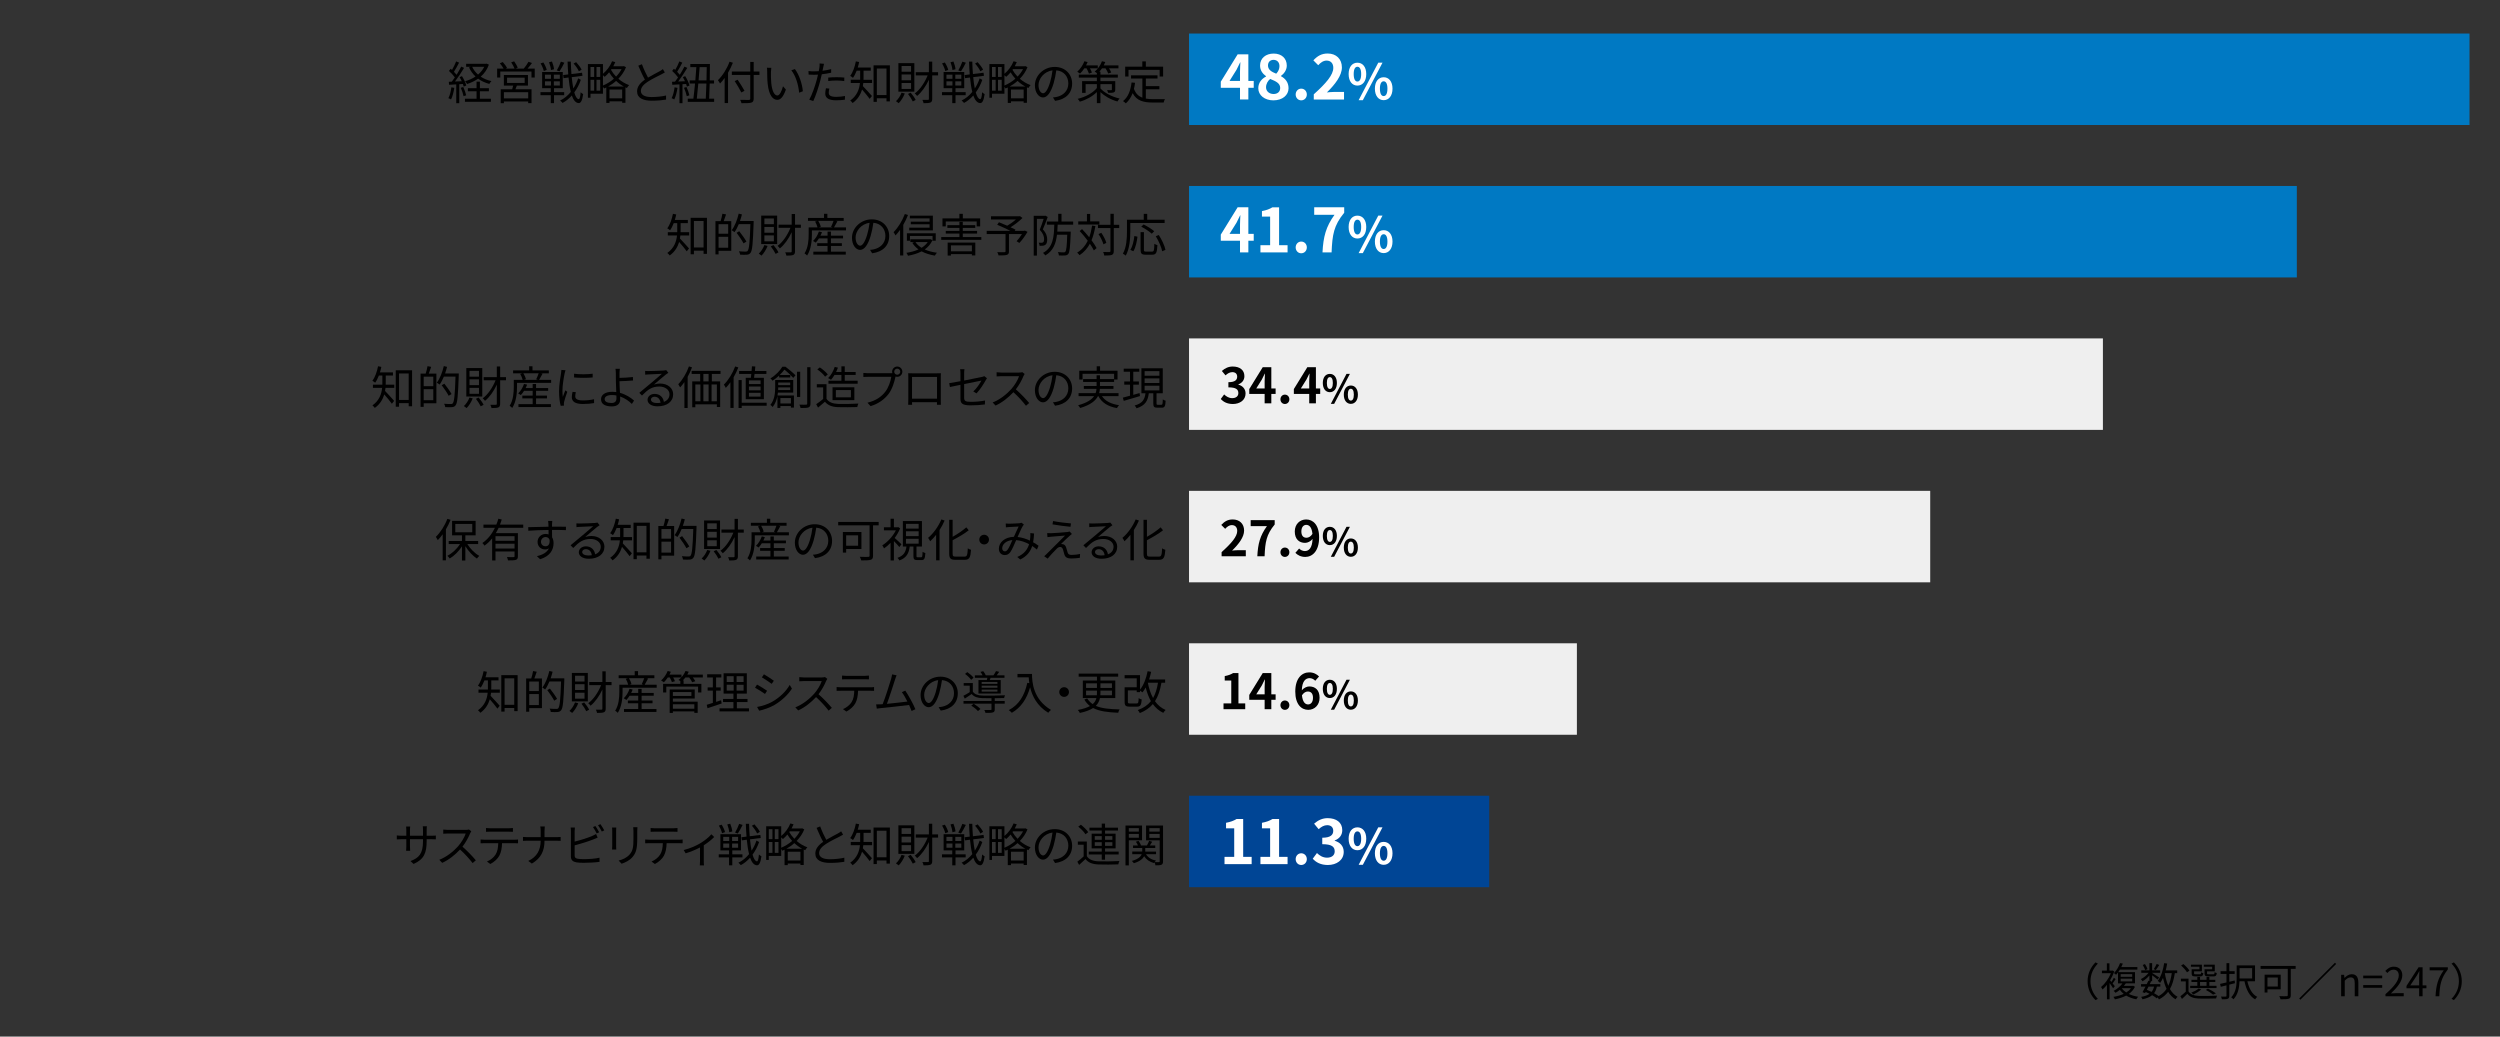 <?xml version="1.0" encoding="UTF-8"?>
<svg id="_レイヤー_1" data-name="レイヤー 1" xmlns="http://www.w3.org/2000/svg" viewBox="0 0 820 340">
  <rect x="0" y="0" width="820" height="340" fill="#333333" stroke="none"/>
  <g>
    <path d="M149.005,28.818c-.21,1.41-.57,2.85-1.065,3.811-.18-.136-.63-.346-.87-.42.495-.916.81-2.25.975-3.57l.96.18ZM150.64,27.619v6.239h-.99v-6.18c-.854.045-1.665.09-2.354.135l-.09-.989.99-.045c.315-.405.66-.886.99-1.381-.465-.675-1.245-1.515-1.935-2.13l.57-.72c.15.12.285.255.435.391.51-.841,1.035-1.966,1.35-2.791l.975.391c-.51.99-1.14,2.175-1.695,3.015.33.33.63.675.87.976.585-.931,1.125-1.891,1.515-2.686l.945.42c-.855,1.426-1.995,3.18-2.985,4.47l2.22-.09c-.21-.465-.45-.944-.705-1.35l.78-.315c.615.96,1.215,2.25,1.41,3.061l-.84.375c-.06-.256-.15-.556-.27-.87l-1.185.075ZM151.945,28.533c.405.855.81,1.995.96,2.73l-.855.285c-.15-.75-.525-1.875-.915-2.745l.81-.271ZM157.405,32.389h3.615v1.005h-8.52v-1.005h3.81v-2.46h-2.85v-.99h2.85v-2.159h1.095v2.159h2.955v.99h-2.955v2.46ZM160.36,21.199c-.585,1.635-1.515,2.925-2.685,3.944,1.005.675,2.19,1.17,3.51,1.455-.225.24-.525.646-.69.931-1.38-.375-2.625-.945-3.675-1.726-1.08.765-2.325,1.335-3.615,1.755-.15-.285-.42-.689-.645-.915,1.215-.345,2.385-.854,3.405-1.545-.885-.84-1.605-1.845-2.13-3l.6-.194h-1.545v-.99h6.51l.21-.045.75.33ZM154.87,21.904c.45.975,1.11,1.845,1.935,2.564.84-.72,1.545-1.575,2.04-2.564h-3.975Z" style="fill: #000; stroke-width: 0px;"/>
    <path d="M175.39,22.504v2.925h-1.065v-1.965h-10.229v1.965h-1.035v-2.925h2.115c-.285-.525-.78-1.215-1.215-1.74l.945-.42c.54.585,1.14,1.41,1.395,1.95l-.45.21h2.925c-.21-.585-.69-1.425-1.11-2.055l.975-.33c.45.63.975,1.529,1.17,2.1l-.735.285h2.73c.54-.645,1.185-1.575,1.53-2.234l1.155.39c-.45.63-.975,1.305-1.455,1.845h2.355ZM169.54,28.068c-.15.42-.315.825-.48,1.2h5.28v4.56h-1.095v-.555h-7.964v.57h-1.05v-4.575h3.765c.105-.375.24-.81.33-1.2h-3.06v-3.465h7.905v3.465h-3.63ZM173.245,30.244h-7.964v2.039h7.964v-2.039ZM166.315,27.199h5.775v-1.726h-5.775v1.726Z" style="fill: #000; stroke-width: 0px;"/>
    <path d="M181.72,31.219v2.609h-1.065v-2.609h-3.375v-1.005h3.375v-1.29h-2.835v-5.311h6.765v5.311h-2.865v1.29h3.33v1.005h-3.33ZM178.36,23.299c-.135-.675-.57-1.725-1.05-2.505l.915-.3c.495.75.96,1.77,1.11,2.43l-.975.375ZM178.75,25.849h1.965v-1.364h-1.965v1.364ZM178.75,28.054h1.965v-1.38h-1.965v1.38ZM180.715,22.969c-.045-.66-.315-1.755-.63-2.564l.96-.226c.345.811.63,1.875.675,2.535l-1.005.255ZM183.625,24.484h-1.965v1.364h1.965v-1.364ZM183.625,26.674h-1.965v1.38h1.965v-1.38ZM185.11,20.568c-.495.99-1.11,2.131-1.59,2.836l-.885-.315c.465-.765,1.05-1.995,1.334-2.865l1.14.345ZM190.51,26.193c-.495,1.455-1.23,2.881-2.145,4.125.39,1.35.87,2.16,1.44,2.205.33.016.54-.795.645-2.265.195.239.645.51.825.6-.3,2.325-.855,2.985-1.47,2.955-.975-.045-1.71-.945-2.25-2.49-.9,1.021-1.935,1.86-3.045,2.445-.18-.255-.51-.585-.795-.795,1.32-.615,2.505-1.604,3.51-2.82-.33-1.305-.57-2.909-.75-4.725l-1.62.21-.135-1.02,1.665-.211c-.105-1.319-.18-2.729-.225-4.199h1.065c.03,1.425.105,2.79.21,4.08l3.479-.436.135,1.006-3.525.449c.135,1.395.315,2.655.525,3.705.675-1.02,1.23-2.16,1.59-3.314l.87.494ZM189.865,23.389c-.285-.72-1.035-1.785-1.725-2.55l.84-.45c.69.75,1.47,1.771,1.785,2.46l-.9.54Z" style="fill: #000; stroke-width: 0px;"/>
    <path d="M205.33,22.039c-.57,1.439-1.455,2.715-2.505,3.795.99.854,2.175,1.604,3.525,2.085-.24.225-.555.645-.72.944-.165-.06-.315-.135-.48-.21v5.07h-1.08v-.48h-4.155v.511h-1.05v-5.055c-.24.119-.48.225-.72.329-.075-.165-.225-.39-.375-.569v2.279h-4.08v1.32h-.854v-11.039h4.935v3.18c1.26-1.021,2.355-2.506,3-4.11l1.05.285c-.195.465-.42.93-.66,1.365h3.255l.195-.061.72.36ZM193.69,21.979v3.256h1.2v-3.256h-1.2ZM193.69,29.748h1.2v-3.569h-1.2v3.569ZM196.87,21.979h-1.215v3.256h1.215v-3.256ZM196.87,29.748v-3.569h-1.215v3.569h1.215ZM197.77,28.054c1.23-.51,2.49-1.274,3.585-2.235-.63-.689-1.155-1.41-1.56-2.1-.465.57-.96,1.064-1.455,1.485-.135-.136-.36-.36-.57-.54v3.39ZM204.625,28.384c-.945-.51-1.8-1.14-2.55-1.845-.81.734-1.695,1.35-2.61,1.845h5.16ZM204.07,32.254v-2.881h-4.155v2.881h4.155ZM200.575,22.669l-.165.24c.405.734.975,1.499,1.665,2.22.72-.75,1.35-1.575,1.8-2.46h-3.3Z" style="fill: #000; stroke-width: 0px;"/>
    <path d="M218.065,23.764c-.33.21-.705.405-1.14.63-.99.511-3.06,1.485-4.515,2.445-1.38.899-2.205,1.875-2.205,3,0,1.229,1.17,1.995,3.51,1.995,1.62,0,3.6-.211,4.755-.511v1.351c-1.125.194-2.835.359-4.695.359-2.79,0-4.815-.84-4.815-3.06,0-1.53.975-2.745,2.565-3.854-.69-1.215-1.47-2.955-2.16-4.575l1.185-.479c.6,1.619,1.35,3.225,1.995,4.395,1.395-.84,3-1.62,3.81-2.085.435-.24.75-.435,1.065-.705l.645,1.095Z" style="fill: #000; stroke-width: 0px;"/>
    <path d="M222.22,28.818c-.21,1.41-.57,2.85-1.065,3.811-.18-.136-.63-.346-.87-.42.495-.916.81-2.25.975-3.57l.96.18ZM223.855,27.619v6.239h-.99v-6.18c-.854.045-1.665.09-2.354.135l-.09-.989.99-.045c.315-.405.66-.886.99-1.381-.465-.675-1.245-1.515-1.935-2.13l.57-.72c.15.12.285.255.435.391.51-.841,1.035-1.966,1.35-2.791l.975.391c-.51.99-1.14,2.175-1.695,3.015.33.33.63.675.87.976.585-.931,1.125-1.891,1.515-2.686l.945.42c-.855,1.426-1.995,3.18-2.985,4.47l2.22-.09c-.21-.465-.45-.944-.705-1.35l.78-.315c.615.96,1.215,2.25,1.41,3.061l-.84.375c-.06-.256-.15-.556-.27-.87l-1.185.075ZM225.16,28.533c.405.855.81,1.995.96,2.73l-.855.285c-.15-.75-.525-1.875-.915-2.745l.81-.271ZM234.234,32.373v1.035h-8.654v-1.035h1.845c.18-1.379.375-3.135.54-4.965h-1.77v-1.034h1.875c.135-1.5.255-3.015.33-4.365h-1.98v-1.02h6.435c0,1.635-.015,3.524-.06,5.385h1.41v1.034h-1.425c-.045,1.83-.105,3.586-.18,4.965h1.635ZM229.045,27.408c-.165,1.83-.345,3.601-.495,4.965h2.94c.09-1.379.165-3.135.21-4.965h-2.655ZM229.479,22.009c-.09,1.365-.21,2.865-.345,4.365h2.595c.045-1.485.075-3,.075-4.365h-2.325Z" style="fill: #000; stroke-width: 0px;"/>
    <path d="M240.385,20.584c-.45,1.125-.975,2.234-1.59,3.27v9.945h-1.11v-8.22c-.48.675-1.005,1.29-1.515,1.814-.135-.255-.48-.84-.69-1.095,1.53-1.455,2.955-3.734,3.81-6.06l1.095.345ZM249.1,24.574h-1.89v7.739c0,.84-.24,1.185-.795,1.35-.585.181-1.59.195-3.21.181-.06-.285-.27-.795-.435-1.096,1.26.045,2.49.045,2.85.03.33-.03.465-.12.465-.465v-7.739h-6.044v-1.11h6.044v-3.149h1.125v3.149h1.89v1.11ZM243.16,30.334c-.45-.931-1.41-2.535-2.175-3.735l.96-.45c.78,1.155,1.77,2.715,2.25,3.63l-1.035.556Z" style="fill: #000; stroke-width: 0px;"/>
    <path d="M252.865,23.689c-.015.93,0,2.294.105,3.51.24,2.489.96,4.124,2.01,4.124.765,0,1.455-1.529,1.845-3.029l.945,1.079c-.885,2.521-1.8,3.375-2.82,3.375-1.395,0-2.745-1.395-3.15-5.249-.15-1.29-.165-3.091-.165-3.96,0-.346-.015-.96-.09-1.32l1.44.03c-.06.36-.105,1.05-.12,1.44ZM263.334,29.929l-1.215.479c-.255-2.67-1.155-5.609-2.565-7.35l1.17-.404c1.335,1.725,2.4,4.77,2.61,7.274Z" style="fill: #000; stroke-width: 0px;"/>
    <path d="M272.62,23.854c-.975.226-2.04.391-3.075.51-.135.646-.3,1.336-.465,1.965-.54,2.131-1.545,5.19-2.325,6.811l-1.32-.436c.885-1.529,1.935-4.545,2.49-6.645.135-.495.255-1.035.375-1.574-.48.029-.93.045-1.35.045-.66,0-1.2-.03-1.725-.061l-.045-1.17c.705.09,1.245.105,1.785.105.495,0,1.02-.03,1.59-.061.105-.54.18-1.005.225-1.305.045-.42.075-.915.045-1.23l1.455.12c-.105.33-.21.886-.27,1.186l-.225,1.095c.96-.12,1.935-.3,2.835-.54v1.185ZM272.035,29.059c-.135.495-.21.96-.21,1.335,0,.705.33,1.38,2.445,1.38.96,0,1.995-.12,2.895-.285l-.045,1.215c-.795.105-1.785.195-2.865.195-2.34,0-3.57-.72-3.57-2.189,0-.57.09-1.125.225-1.756l1.125.105ZM271.66,25.443c.78-.074,1.755-.119,2.715-.119.855,0,1.77.029,2.565.119l-.03,1.141c-.75-.09-1.635-.18-2.505-.18-.93,0-1.83.06-2.745.164v-1.125Z" style="fill: #000; stroke-width: 0px;"/>
    <path d="M283.241,25.654c0,.149,0,.329-.015.51h2.82v1.064h-2.88c-.03.33-.09.675-.15,1.005.705.705,2.52,2.73,2.985,3.255l-.75.945c-.51-.735-1.68-2.145-2.49-3.061-.48,1.591-1.395,3.211-3.105,4.426-.15-.24-.54-.66-.78-.825,2.28-1.62,2.985-3.78,3.18-5.745h-3.015v-1.064h3.09v-2.985h-1.14c-.36.9-.75,1.71-1.215,2.354-.195-.194-.66-.494-.915-.645.885-1.154,1.5-2.939,1.86-4.755l1.08.21c-.12.63-.285,1.23-.465,1.8h4.275v1.035h-2.37v2.476ZM291.88,21.439v11.819h-1.11v-1.035h-3.165v1.185h-1.08v-11.969h5.355ZM290.771,31.174v-8.686h-3.165v8.686h3.165Z" style="fill: #000; stroke-width: 0px;"/>
    <path d="M296.771,30.664c-.465,1.199-1.23,2.414-1.995,3.18-.195-.181-.645-.51-.9-.66.765-.69,1.44-1.725,1.83-2.79l1.065.271ZM299.906,30.063h-5.235v-9.345h5.235v9.345ZM298.826,21.648h-3.105v1.891h3.105v-1.891ZM298.826,24.424h-3.105v1.904h3.105v-1.904ZM298.826,27.214h-3.105v1.95h3.105v-1.95ZM298.706,30.394c.645.735,1.32,1.725,1.635,2.385l-.945.495c-.315-.675-.975-1.71-1.575-2.46l.885-.42ZM307.69,24.724h-1.92v7.71c0,.66-.165.99-.585,1.185-.42.181-1.11.226-2.25.226-.045-.301-.225-.795-.39-1.08.84.015,1.575.015,1.8,0,.24,0,.33-.075.33-.33v-6.27c-1.005,2.175-2.415,4.14-3.87,5.31-.195-.271-.525-.646-.765-.825,1.68-1.185,3.285-3.555,4.23-5.925h-3.9v-1.034h4.305v-3.495h1.095v3.495h1.92v1.034Z" style="fill: #000; stroke-width: 0px;"/>
    <path d="M313.406,31.219v2.609h-1.065v-2.609h-3.375v-1.005h3.375v-1.29h-2.835v-5.311h6.765v5.311h-2.865v1.29h3.33v1.005h-3.33ZM310.046,23.299c-.135-.675-.57-1.725-1.05-2.505l.915-.3c.495.75.96,1.77,1.11,2.43l-.975.375ZM310.436,25.849h1.965v-1.364h-1.965v1.364ZM310.436,28.054h1.965v-1.38h-1.965v1.38ZM312.401,22.969c-.045-.66-.315-1.755-.63-2.564l.96-.226c.345.811.63,1.875.675,2.535l-1.005.255ZM315.311,24.484h-1.965v1.364h1.965v-1.364ZM315.311,26.674h-1.965v1.38h1.965v-1.38ZM316.795,20.568c-.495.99-1.11,2.131-1.59,2.836l-.885-.315c.465-.765,1.05-1.995,1.334-2.865l1.14.345ZM322.195,26.193c-.495,1.455-1.23,2.881-2.145,4.125.39,1.35.87,2.16,1.44,2.205.33.016.54-.795.645-2.265.195.239.645.51.825.6-.3,2.325-.855,2.985-1.47,2.955-.975-.045-1.71-.945-2.25-2.49-.9,1.021-1.935,1.86-3.045,2.445-.18-.255-.51-.585-.795-.795,1.32-.615,2.505-1.604,3.51-2.82-.33-1.305-.57-2.909-.75-4.725l-1.62.21-.135-1.02,1.665-.211c-.105-1.319-.18-2.729-.225-4.199h1.065c.03,1.425.105,2.79.21,4.08l3.479-.436.135,1.006-3.525.449c.135,1.395.315,2.655.525,3.705.675-1.02,1.23-2.16,1.59-3.314l.87.494ZM321.55,23.389c-.285-.72-1.035-1.785-1.725-2.55l.84-.45c.69.75,1.47,1.771,1.785,2.46l-.9.54Z" style="fill: #000; stroke-width: 0px;"/>
    <path d="M337.015,22.039c-.57,1.439-1.455,2.715-2.505,3.795.99.854,2.175,1.604,3.525,2.085-.24.225-.555.645-.72.944-.165-.06-.315-.135-.48-.21v5.07h-1.08v-.48h-4.155v.511h-1.05v-5.055c-.24.119-.48.225-.72.329-.075-.165-.225-.39-.375-.569v2.279h-4.08v1.32h-.854v-11.039h4.935v3.18c1.26-1.021,2.355-2.506,3-4.11l1.05.285c-.195.465-.42.93-.66,1.365h3.255l.195-.061.72.36ZM325.375,21.979v3.256h1.2v-3.256h-1.2ZM325.375,29.748h1.2v-3.569h-1.2v3.569ZM328.556,21.979h-1.215v3.256h1.215v-3.256ZM328.556,29.748v-3.569h-1.215v3.569h1.215ZM329.456,28.054c1.23-.51,2.49-1.274,3.585-2.235-.63-.689-1.155-1.41-1.56-2.1-.465.57-.96,1.064-1.455,1.485-.135-.136-.36-.36-.57-.54v3.39ZM336.31,28.384c-.945-.51-1.8-1.14-2.55-1.845-.81.734-1.695,1.35-2.61,1.845h5.16ZM335.755,32.254v-2.881h-4.155v2.881h4.155ZM332.26,22.669l-.165.24c.405.734.975,1.499,1.665,2.22.72-.75,1.35-1.575,1.8-2.46h-3.3Z" style="fill: #000; stroke-width: 0px;"/>
    <path d="M345.371,31.953c.465-.029.915-.104,1.275-.18,1.905-.42,3.765-1.83,3.765-4.395,0-2.25-1.425-4.095-3.945-4.305-.195,1.38-.48,2.88-.885,4.274-.915,3.045-2.1,4.62-3.479,4.62-1.32,0-2.655-1.53-2.655-3.975,0-3.226,2.88-6.045,6.51-6.045,3.48,0,5.7,2.459,5.7,5.459,0,3.12-2.055,5.205-5.595,5.67l-.69-1.125ZM344.396,27.094c.375-1.23.66-2.64.825-4.005-2.85.36-4.59,2.805-4.59,4.8,0,1.875.87,2.7,1.515,2.7.66,0,1.485-.99,2.25-3.495Z" style="fill: #000; stroke-width: 0px;"/>
    <path d="M355.661,22.414c-.435.66-.915,1.26-1.41,1.725-.21-.165-.66-.479-.915-.615.96-.84,1.86-2.145,2.354-3.435l1.05.271c-.15.375-.315.734-.51,1.095h3.84v.96h-2.565c.285.479.525,1.02.645,1.38l-.975.36c-.135-.465-.465-1.155-.78-1.74h-.735ZM360.94,28.998c1.185,1.32,3.555,2.716,6.285,3.315-.225.24-.54.69-.705.976-2.295-.615-4.29-1.846-5.58-3.061v3.6h-1.17v-3.63c-1.47,1.44-3.525,2.58-5.595,3.15-.135-.285-.45-.705-.705-.931,2.475-.569,4.98-1.904,6.3-3.539v-1.29h-3.69v2.88h-1.155v-3.855h4.845v-1.154h-5.925v-.99h5.925v-.495c-.225-.18-.51-.39-.72-.479,1.02-.811,1.92-2.07,2.385-3.405l1.095.255c-.15.391-.315.75-.495,1.11h4.815v.96h-3.09c.315.479.585.99.72,1.365l-.975.345c-.165-.465-.525-1.14-.9-1.71h-1.14c-.27.39-.57.779-.855,1.109h.33v.945h5.715v.99h-5.715v1.154h4.86v2.76c0,.541-.105.766-.495.931-.375.149-.975.149-1.815.149-.06-.285-.24-.63-.375-.885.6.03,1.185.016,1.35.016.18,0,.225-.061.225-.211v-1.784h-3.75v1.409Z" style="fill: #000; stroke-width: 0px;"/>
    <path d="M375.835,32.344c.735.135,1.56.18,2.43.18.54,0,3.12,0,3.84-.015-.18.27-.375.795-.42,1.125h-3.479c-3.105,0-5.34-.54-6.705-3.075-.525,1.38-1.26,2.49-2.235,3.345-.18-.194-.645-.585-.915-.75,1.665-1.29,2.475-3.42,2.805-6.104l1.14.105c-.09.704-.21,1.364-.36,1.994.57,1.575,1.53,2.43,2.76,2.895v-6.284h-3.72v-1.05h8.685v1.05h-3.825v2.489h4.44v1.035h-4.44v3.061ZM370.151,25.099h-1.095v-3.239h5.625v-1.711h1.155v1.711h5.67v3.239h-1.14v-2.189h-10.214v2.189Z" style="fill: #000; stroke-width: 0px;"/>
    <path d="M223.241,75.654c0,.149,0,.329-.015.51h2.82v1.064h-2.88c-.03.33-.09.675-.15,1.005.705.705,2.52,2.73,2.985,3.255l-.75.945c-.51-.735-1.68-2.145-2.49-3.061-.48,1.591-1.395,3.211-3.105,4.426-.15-.24-.54-.66-.78-.825,2.28-1.62,2.985-3.78,3.18-5.745h-3.015v-1.064h3.09v-2.985h-1.14c-.36.9-.75,1.71-1.215,2.354-.195-.194-.66-.494-.915-.645.885-1.154,1.5-2.939,1.86-4.755l1.08.21c-.12.63-.285,1.23-.465,1.8h4.275v1.035h-2.37v2.476ZM231.88,71.439v11.819h-1.11v-1.035h-3.165v1.185h-1.08v-11.969h5.355ZM230.771,81.174v-8.686h-3.165v8.686h3.165Z" style="fill: #000; stroke-width: 0px;"/>
    <path d="M238.15,70.329c-.255.735-.525,1.56-.78,2.205h2.49v9.734h-4.169v1.185h-1.02v-10.919h1.68c.225-.72.495-1.726.6-2.431l1.2.226ZM238.84,73.539h-3.149v3.135h3.149v-3.135ZM238.84,81.264v-3.6h-3.149v3.6h3.149ZM247.195,73.059c-.24,6.84-.435,9.15-1.035,9.885-.33.42-.675.555-1.185.6-.525.061-1.38.03-2.22-.015-.03-.33-.165-.78-.375-1.095.975.09,1.875.09,2.22.09.3,0,.465-.03.615-.225.495-.525.72-2.805.915-8.775h-3.81c-.42,1.006-.885,1.92-1.41,2.625-.195-.18-.675-.479-.915-.63,1.005-1.319,1.815-3.39,2.295-5.444l1.065.255c-.18.735-.39,1.455-.645,2.159h4.485v.57ZM243.88,79.823c-.45-.899-1.455-2.385-2.28-3.465l.87-.51c.84,1.065,1.875,2.505,2.355,3.39l-.945.585Z" style="fill: #000; stroke-width: 0px;"/>
    <path d="M251.771,80.664c-.465,1.199-1.23,2.414-1.995,3.18-.195-.181-.645-.51-.9-.66.765-.69,1.44-1.725,1.83-2.79l1.065.271ZM254.906,80.063h-5.235v-9.345h5.235v9.345ZM253.826,71.648h-3.105v1.891h3.105v-1.891ZM253.826,74.424h-3.105v1.904h3.105v-1.904ZM253.826,77.214h-3.105v1.95h3.105v-1.95ZM253.706,80.394c.645.735,1.32,1.725,1.635,2.385l-.945.495c-.315-.675-.975-1.71-1.575-2.46l.885-.42ZM262.69,74.724h-1.92v7.71c0,.66-.165.99-.585,1.185-.42.181-1.11.226-2.25.226-.045-.301-.225-.795-.39-1.08.84.015,1.575.015,1.8,0,.24,0,.33-.075.33-.33v-6.27c-1.005,2.175-2.415,4.14-3.87,5.31-.195-.271-.525-.646-.765-.825,1.68-1.185,3.285-3.555,4.23-5.925h-3.9v-1.034h4.305v-3.495h1.095v3.495h1.92v1.034Z" style="fill: #000; stroke-width: 0px;"/>
    <path d="M277.495,74.589v.99h-11.189v1.335c0,1.965-.255,4.904-1.575,6.899-.165-.195-.63-.585-.855-.705,1.215-1.86,1.365-4.425,1.365-6.194v-2.325h2.91c-.135-.555-.45-1.335-.795-1.935l.765-.211h-3.105v-.959h5.265v-1.351h1.095v1.351h5.355v.959h-2.61l.555.136c-.375.705-.78,1.455-1.125,2.01h3.945ZM272.545,82.554h4.875v.96h-10.65v-.96h4.665v-1.89h-3.39v-.9h3.39v-1.575h-2.82c-.33.525-.705,1.005-1.065,1.396-.18-.15-.63-.42-.87-.54.825-.78,1.53-1.95,1.92-3.12l1.005.24c-.135.375-.3.765-.495,1.125h2.325v-1.335h1.11v1.335h3.975v.899h-3.975v1.575h3.585v.9h-3.585v1.89ZM268.391,72.443c.39.615.72,1.41.825,1.95l-.675.195h4.575l-.525-.181c.27-.555.615-1.364.81-1.965h-5.01Z" style="fill: #000; stroke-width: 0px;"/>
    <path d="M285.371,81.953c.465-.029.915-.104,1.275-.18,1.905-.42,3.765-1.83,3.765-4.395,0-2.25-1.425-4.095-3.945-4.305-.195,1.38-.48,2.88-.885,4.274-.915,3.045-2.1,4.62-3.479,4.62-1.32,0-2.655-1.53-2.655-3.975,0-3.226,2.88-6.045,6.51-6.045,3.48,0,5.7,2.459,5.7,5.459,0,3.12-2.055,5.205-5.595,5.67l-.69-1.125ZM284.396,77.094c.375-1.23.66-2.64.825-4.005-2.85.36-4.59,2.805-4.59,4.8,0,1.875.87,2.7,1.515,2.7.66,0,1.485-.99,2.25-3.495Z" style="fill: #000; stroke-width: 0px;"/>
    <path d="M297.821,70.509c-.42,1.11-.945,2.205-1.545,3.24v10.05h-1.05v-8.415c-.48.69-.99,1.305-1.515,1.845-.12-.255-.42-.84-.63-1.08,1.47-1.439,2.85-3.675,3.705-5.954l1.035.314ZM305.845,78.773c-.555,1.275-1.44,2.28-2.535,3.045,1.155.525,2.52.885,4.004,1.08-.225.21-.525.66-.675.945-1.635-.271-3.105-.721-4.35-1.396-1.335.705-2.88,1.155-4.47,1.44-.09-.285-.33-.735-.525-.96,1.41-.21,2.775-.57,3.975-1.125-.825-.585-1.515-1.306-2.04-2.16l.72-.255h-1.35v-.9h6.345l.195-.045.705.33ZM305.875,78.953v-1.56h-7.41v1.56h-1.005v-2.444h9.465v2.444h-1.05ZM305.98,75.563h-7.754v-.885h6.675v-1.125h-6.165v-.84h6.165v-1.08h-6.465v-.899h7.544v4.829ZM300.266,79.389c.48.75,1.155,1.365,2.01,1.89.825-.51,1.53-1.14,2.025-1.89h-4.035Z" style="fill: #000; stroke-width: 0px;"/>
    <path d="M321.88,77.754v.915h-13.155v-.915h5.97v-1.141h-4.485v-.869h4.485v-.99h-3.959v-.9h3.959v-1.08h1.095v1.08h4.095v.9h-4.095v.99h4.695v.869h-4.695v1.141h6.09ZM310.21,74.259h-1.08v-2.625h5.55v-1.5h1.125v1.5h5.685v2.625h-1.14v-1.62h-10.14v1.62ZM310.826,79.568h9.075v4.215h-1.125v-.435h-6.87v.479h-1.08v-4.26ZM311.906,80.483v1.95h6.87v-1.95h-6.87Z" style="fill: #000; stroke-width: 0px;"/>
    <path d="M337.03,76.044c-.795,1.305-1.77,2.729-2.685,3.645l-.9-.569c.555-.601,1.215-1.471,1.755-2.34h-4.26v5.654c0,.689-.18,1.005-.705,1.17s-1.395.18-2.7.18c-.075-.314-.27-.765-.42-1.08,1.035.045,2.04.03,2.34.016.27-.016.36-.075.36-.301v-5.639h-6.18v-1.065h7.77c-1.275-.646-2.985-1.425-4.32-1.995l.57-.825c.825.33,1.8.735,2.715,1.141.945-.54,2.04-1.32,2.85-2.056h-8.174v-1.035h9.254l.255-.06.81.615c-1.065,1.065-2.55,2.205-3.9,3.045.615.27,1.2.555,1.62.78l-.255.39h3.09l.225-.09.885.42Z" style="fill: #000; stroke-width: 0px;"/>
    <path d="M343.646,71.184c-.45,1.26-1.05,2.835-1.59,4.051,1.17,1.274,1.425,2.369,1.425,3.299,0,.825-.165,1.471-.615,1.771-.21.165-.495.255-.81.3-.315.03-.735.03-1.08.016-.015-.301-.105-.721-.285-1.021.375.03.675.03.945.03.195-.016.36-.061.51-.15.24-.165.315-.585.315-1.035,0-.84-.285-1.875-1.425-3.074.465-1.11.945-2.535,1.275-3.585h-2.205v12.044h-1.05v-13.049h3.675l.165-.045.75.449ZM346.916,73.689c-.03.779-.06,1.545-.12,2.279h4.395v.51c-.18,4.62-.345,6.285-.795,6.811-.285.359-.57.449-1.035.494-.42.061-1.245.03-2.04,0-.015-.33-.15-.795-.33-1.095.825.075,1.59.09,1.89.09.27,0,.42-.03.54-.194.33-.346.51-1.785.63-5.596h-3.36c-.345,2.91-1.245,5.34-3.84,6.795-.15-.24-.48-.63-.75-.824,3.33-1.785,3.6-5.266,3.705-9.27h-2.43v-1.035h3.72v-2.521h1.08v2.521h3.825v1.035h-5.084Z" style="fill: #000; stroke-width: 0px;"/>
    <path d="M359.291,74.139c-.3,1.755-.705,3.314-1.275,4.665.705.93,1.29,1.83,1.665,2.565l-.9.765c-.3-.63-.765-1.396-1.305-2.19-.84,1.545-1.935,2.805-3.39,3.766-.135-.211-.54-.66-.78-.855,1.56-.93,2.67-2.234,3.48-3.885-.825-1.11-1.77-2.25-2.655-3.195l.78-.63c.78.811,1.605,1.755,2.355,2.685.42-1.14.735-2.43.945-3.84l1.08.15ZM360.595,73.644h-6.93v-1.034h2.85v-2.445h1.065v2.445h3.015v1.034ZM367.105,74.799h-1.785v7.515c0,.75-.18,1.08-.63,1.29-.45.18-1.2.21-2.49.21-.045-.3-.195-.825-.36-1.155.945.03,1.77.03,2.025.016.255-.016.36-.09.36-.36v-7.515h-4.095v-1.064h4.095v-3.601h1.095v3.601h1.785v1.064ZM361.93,80.139c-.24-.885-.915-2.325-1.62-3.359l.915-.421c.72,1.021,1.425,2.4,1.65,3.3l-.945.48Z" style="fill: #000; stroke-width: 0px;"/>
    <path d="M370.736,73.134v2.805c0,2.28-.21,5.64-1.485,7.905-.195-.195-.675-.51-.945-.631,1.215-2.145,1.335-5.145,1.335-7.274v-3.87h5.505v-1.92h1.14v1.92h5.714v1.065h-11.264ZM370.75,81.953c.75-1.14,1.14-2.97,1.32-4.545l1.02.226c-.21,1.635-.585,3.585-1.35,4.77l-.99-.45ZM377.875,82.523c.615,0,.705-.375.75-2.564.255.18.705.375,1.005.449-.12,2.476-.405,3.135-1.68,3.135h-2.19c-1.305,0-1.65-.375-1.65-1.619v-5.79h1.095v5.79c0,.51.12.6.69.6h1.98ZM377.785,76.658c-.72-.675-2.22-1.68-3.45-2.31l.765-.72c1.2.585,2.715,1.529,3.48,2.205l-.795.824ZM380.08,77.078c.99,1.53,1.935,3.541,2.19,4.875l-1.065.465c-.255-1.319-1.14-3.374-2.115-4.935l.99-.405Z" style="fill: #000; stroke-width: 0px;"/>
    <path d="M126.52,125.654c0,.149,0,.329-.015.51h2.82v1.064h-2.88c-.03.33-.09.675-.15,1.005.705.705,2.52,2.73,2.985,3.255l-.75.945c-.51-.735-1.68-2.145-2.49-3.061-.48,1.591-1.395,3.211-3.105,4.426-.15-.24-.54-.66-.78-.825,2.28-1.62,2.985-3.78,3.18-5.745h-3.015v-1.064h3.09v-2.985h-1.14c-.36.9-.75,1.71-1.215,2.354-.195-.194-.66-.494-.915-.645.885-1.154,1.5-2.939,1.86-4.755l1.08.21c-.12.63-.285,1.23-.465,1.8h4.275v1.035h-2.37v2.476ZM135.159,121.439v11.819h-1.11v-1.035h-3.165v1.185h-1.08v-11.969h5.355ZM134.049,131.174v-8.686h-3.165v8.686h3.165Z" style="fill: #000; stroke-width: 0px;"/>
    <path d="M141.429,120.329c-.255.735-.525,1.56-.78,2.205h2.49v9.734h-4.169v1.185h-1.02v-10.919h1.68c.225-.72.495-1.726.6-2.431l1.2.226ZM142.12,123.539h-3.15v3.135h3.15v-3.135ZM142.12,131.264v-3.6h-3.15v3.6h3.15ZM150.474,123.059c-.24,6.84-.435,9.15-1.035,9.885-.33.42-.675.555-1.185.6-.525.061-1.38.03-2.22-.015-.03-.33-.165-.78-.375-1.095.975.09,1.875.09,2.22.09.3,0,.465-.03.615-.225.495-.525.72-2.805.915-8.775h-3.81c-.42,1.006-.885,1.92-1.41,2.625-.195-.18-.675-.479-.915-.63,1.005-1.319,1.815-3.39,2.295-5.444l1.065.255c-.18.735-.39,1.455-.645,2.159h4.485v.57ZM147.159,129.823c-.45-.899-1.455-2.385-2.28-3.465l.87-.51c.84,1.065,1.875,2.505,2.355,3.39l-.945.585Z" style="fill: #000; stroke-width: 0px;"/>
    <path d="M155.049,130.664c-.465,1.199-1.23,2.414-1.995,3.18-.195-.181-.645-.51-.9-.66.765-.69,1.44-1.725,1.83-2.79l1.065.271ZM158.185,130.063h-5.235v-9.345h5.235v9.345ZM157.104,121.648h-3.105v1.891h3.105v-1.891ZM157.104,124.424h-3.105v1.904h3.105v-1.904ZM157.104,127.214h-3.105v1.95h3.105v-1.95ZM156.984,130.394c.645.735,1.32,1.725,1.635,2.385l-.945.495c-.315-.675-.975-1.71-1.575-2.46l.885-.42ZM165.969,124.724h-1.92v7.71c0,.66-.165.99-.585,1.185-.42.181-1.11.226-2.25.226-.045-.301-.225-.795-.39-1.08.84.015,1.575.015,1.8,0,.24,0,.33-.075.33-.33v-6.27c-1.005,2.175-2.415,4.14-3.87,5.31-.195-.271-.525-.646-.765-.825,1.68-1.185,3.285-3.555,4.23-5.925h-3.9v-1.034h4.305v-3.495h1.095v3.495h1.92v1.034Z" style="fill: #000; stroke-width: 0px;"/>
    <path d="M180.774,124.589v.99h-11.189v1.335c0,1.965-.255,4.904-1.575,6.899-.165-.195-.63-.585-.855-.705,1.215-1.86,1.365-4.425,1.365-6.194v-2.325h2.91c-.135-.555-.45-1.335-.795-1.935l.765-.211h-3.105v-.959h5.265v-1.351h1.095v1.351h5.355v.959h-2.61l.555.136c-.375.705-.78,1.455-1.125,2.01h3.945ZM175.824,132.554h4.875v.96h-10.65v-.96h4.665v-1.89h-3.39v-.9h3.39v-1.575h-2.82c-.33.525-.705,1.005-1.065,1.396-.18-.15-.63-.42-.87-.54.825-.78,1.53-1.95,1.92-3.12l1.005.24c-.135.375-.3.765-.495,1.125h2.325v-1.335h1.11v1.335h3.975v.899h-3.975v1.575h3.585v.9h-3.585v1.89ZM171.669,122.443c.39.615.72,1.41.825,1.95l-.675.195h4.575l-.525-.181c.27-.555.615-1.364.81-1.965h-5.01Z" style="fill: #000; stroke-width: 0px;"/>
    <path d="M185.484,121.439c-.09.254-.225.734-.285,1.004-.285,1.365-.72,4.021-.72,5.686,0,.72.03,1.32.12,2.039.255-.674.585-1.545.825-2.129l.645.479c-.375,1.05-.915,2.625-1.05,3.33-.045.21-.075.495-.075.66l.045.524-1.08.075c-.3-1.05-.54-2.76-.54-4.77,0-2.19.48-4.74.66-5.955.045-.345.105-.735.105-1.05l1.35.105ZM188.875,128.639c-.135.54-.195.96-.195,1.365,0,.675.45,1.335,2.49,1.335,1.335,0,2.475-.12,3.675-.391l.015,1.261c-.915.18-2.16.3-3.705.3-2.49,0-3.6-.825-3.6-2.22,0-.541.105-1.125.24-1.756l1.08.105ZM188.29,122.579c1.62.27,4.62.21,6.104,0v1.229c-1.59.165-4.47.165-6.09,0l-.015-1.229Z" style="fill: #000; stroke-width: 0px;"/>
    <path d="M203.2,125.144c0,.976.075,2.415.15,3.705,1.905.524,3.54,1.56,4.62,2.535l-.72,1.109c-.945-.96-2.31-1.904-3.855-2.444.015.39.03.72.03.99,0,1.215-.75,2.265-2.73,2.265-2.04,0-3.555-.66-3.555-2.355,0-1.335,1.17-2.444,3.735-2.444.42,0,.84.029,1.26.09-.06-1.2-.12-2.564-.12-3.45,0-.854,0-2.085-.015-2.715-.015-.54-.06-1.185-.12-1.47h1.44c-.06.314-.105,1.02-.12,1.47-.015.405,0,.931,0,1.515,1.185-.029,3.06-.104,4.395-.284l.045,1.14c-1.32.12-3.225.21-4.44.24v.104ZM202.18,129.719c-.48-.105-.96-.15-1.455-.15-1.53,0-2.4.525-2.4,1.335,0,.825.825,1.275,2.25,1.275,1.095,0,1.62-.511,1.62-1.53,0-.24-.015-.555-.015-.93Z" style="fill: #000; stroke-width: 0px;"/>
    <path d="M219.219,122.279c-.27.18-.6.404-.825.569-.735.556-2.73,2.31-3.87,3.271.675-.226,1.35-.315,2.01-.315,2.475,0,4.26,1.5,4.26,3.51,0,2.4-1.995,3.96-5.13,3.96-2.025,0-3.27-.9-3.27-2.13,0-1.021.915-1.95,2.295-1.95,1.86,0,2.865,1.245,3.06,2.625,1.17-.449,1.845-1.305,1.845-2.52,0-1.455-1.47-2.52-3.345-2.52-2.445,0-3.795,1.034-5.685,2.954l-.87-.885c1.23-1.021,3.135-2.61,4.005-3.33.825-.689,2.67-2.25,3.405-2.909-.78.029-3.705.164-4.47.209-.345.016-.69.03-1.005.091l-.03-1.245c.33.045.75.045,1.05.045.765,0,4.29-.105,5.069-.18.435-.045.645-.075.81-.12l.69.87ZM216.654,132.104c-.135-1.17-.84-1.98-1.965-1.98-.675,0-1.185.405-1.185.916,0,.734.855,1.154,1.965,1.154.42,0,.825-.029,1.185-.09Z" style="fill: #000; stroke-width: 0px;"/>
    <path d="M226.99,120.494c-.405,1.05-.885,2.115-1.44,3.104v10.215h-1.065v-8.489c-.45.645-.915,1.229-1.395,1.739-.105-.239-.435-.795-.615-1.05,1.395-1.41,2.7-3.6,3.495-5.835l1.02.315ZM233.484,122.654v2.444h2.73v8.399h-1.08v-.885h-7.064v.975h-1.02v-8.489h2.61v-2.444h-2.805v-1.006h9.48v1.006h-2.85ZM228.07,131.623h1.665v-5.52h-1.665v5.52ZM232.419,122.654h-1.71v2.444h1.71v-2.444ZM230.709,126.104v5.52h1.71v-5.52h-1.71ZM235.134,126.104h-1.74v5.52h1.74v-5.52Z" style="fill: #000; stroke-width: 0px;"/>
    <path d="M242.169,120.509c-.42,1.11-.945,2.205-1.545,3.24v10.05h-1.05v-8.415c-.48.69-.99,1.305-1.515,1.845-.12-.255-.42-.84-.63-1.08,1.47-1.439,2.865-3.675,3.705-5.954l1.035.314ZM251.469,133.078h-8.189v.735h-1.035v-9.149h1.035v7.439h8.189v.975ZM246.279,123.914c.06-.375.105-.811.15-1.26h-4.005v-.976h4.095c.045-.54.09-1.064.12-1.53l1.11.061c-.03.465-.09.96-.135,1.47h3.765v.976h-3.885c-.045.449-.105.885-.165,1.26h3.225v7.02h-5.955v-7.02h1.68ZM249.475,124.769h-3.825v1.215h3.825v-1.215ZM249.475,126.794h-3.825v1.229h3.825v-1.229ZM249.475,128.834h-3.825v1.244h3.825v-1.244Z" style="fill: #000; stroke-width: 0px;"/>
    <path d="M257.635,120.284c1.11.84,2.535,2.04,3.285,2.819l-.735.84c-.645-.72-1.86-1.89-2.895-2.699-.42.54-.93,1.154-1.545,1.755h3.465v.81h-3.645v-.63c-.615.585-1.35,1.17-2.175,1.695-.135-.226-.48-.601-.705-.75,1.86-1.11,3.195-2.625,3.93-3.84h1.02ZM255.16,128.773c-.03.301-.075.615-.135.93h5.385v3.99h-.99v-.51h-3.45v.615h-.975v-3.9c-.255,1.275-.72,2.564-1.56,3.6-.135-.209-.54-.569-.75-.689,1.41-1.71,1.575-4.035,1.575-5.745v-2.43h5.925v4.14h-5.025ZM259.18,127.934v-.87h-3.93v.015c0,.271,0,.556-.015.855h3.945ZM255.25,125.474v.854h3.93v-.854h-3.93ZM255.97,130.559v1.77h3.45v-1.77h-3.45ZM262.464,130.184h-1.05v-8.25h1.05v8.25ZM265.839,120.434v11.925c0,.75-.195,1.08-.66,1.275-.465.18-1.26.21-2.595.194-.045-.285-.225-.795-.39-1.109,1.02.045,1.905.029,2.19.015.255,0,.375-.09.375-.36v-11.939h1.08Z" style="fill: #000; stroke-width: 0px;"/>
    <path d="M271.09,130.799c.705,1.095,2.01,1.604,3.735,1.68,1.635.061,4.965.015,6.72-.105-.12.271-.315.795-.36,1.141-1.635.06-4.709.09-6.359.029-1.95-.074-3.285-.614-4.245-1.77-.72.63-1.47,1.275-2.265,1.92l-.6-1.125c.69-.45,1.53-1.08,2.28-1.71v-3.795h-2.085v-1.05h3.18v4.785ZM270.625,123.554c-.465-.72-1.575-1.725-2.55-2.385l.825-.66c.96.63,2.085,1.59,2.61,2.31l-.885.735ZM273.715,122.984c-.36.6-.75,1.14-1.14,1.574-.225-.165-.69-.435-.96-.54.945-.915,1.725-2.279,2.175-3.675l1.05.24c-.165.48-.375.96-.6,1.425h1.74v-1.86h1.095v1.86h3.584v.976h-3.584v1.904h4.229v.975h-9.569v-.975h4.245v-1.904h-2.265ZM273.07,131.248v-4.215h7.154v4.215h-7.154ZM274.165,130.334h4.935v-2.385h-4.935v2.385Z" style="fill: #000; stroke-width: 0px;"/>
    <path d="M292.194,122.414c.15,0,.315,0,.495-.016-.045-.149-.075-.314-.075-.479,0-.93.75-1.695,1.68-1.695s1.68.766,1.68,1.695-.75,1.68-1.68,1.68c-.195,0-.39-.03-.57-.09l-.03.165c-.33,1.575-1.05,3.99-2.235,5.535-1.38,1.755-3.165,3.149-5.91,4.004l-1.02-1.125c2.91-.719,4.59-1.994,5.85-3.6,1.065-1.364,1.755-3.449,1.965-4.89h-7.68c-.585,0-1.11.03-1.485.045v-1.319c.405.045,1.005.09,1.5.09h7.515ZM295.284,121.919c0-.54-.45-1.005-.99-1.005-.555,0-.99.465-.99,1.005s.435.99.99.99c.54,0,.99-.45.99-.99Z" style="fill: #000; stroke-width: 0px;"/>
    <path d="M308.575,130.979c0,.48.015,1.635.03,1.8h-1.29c0-.104.015-.45.015-.854h-8.189c.015.39.015.75.03.854h-1.29c.015-.18.045-1.29.045-1.814v-7.38c0-.346,0-.811-.03-1.17.585.015.99.029,1.335.029h8.055c.33,0,.87,0,1.32-.029-.03.375-.03.795-.03,1.17v7.395ZM299.14,123.629v7.125h8.205v-7.125h-8.205Z" style="fill: #000; stroke-width: 0px;"/>
    <path d="M319.24,128.398c1.125-1.02,2.22-2.67,2.67-3.569-.255.06-3.015.614-5.67,1.154v4.455c0,1.035.375,1.365,2.175,1.365,1.74,0,3.18-.15,4.68-.435l-.06,1.289c-1.335.18-2.835.301-4.71.301-2.79,0-3.3-.721-3.3-2.205v-4.53c-1.515.3-2.85.585-3.45.72l-.24-1.26c.675-.09,2.1-.345,3.69-.645v-2.565c0-.45-.03-.944-.105-1.38h1.425c-.075.436-.105.945-.105,1.38v2.34c2.55-.495,5.175-1.034,5.805-1.17.33-.075.615-.165.795-.27l.885.689c-.105.15-.27.405-.375.601-.69,1.244-1.86,3.119-3.06,4.364l-1.05-.63Z" style="fill: #000; stroke-width: 0px;"/>
    <path d="M336.085,122.654c-.09.119-.285.449-.375.66-.51,1.289-1.455,3.044-2.52,4.395,1.575,1.35,3.405,3.3,4.38,4.47l-1.05.915c-1.005-1.32-2.595-3.09-4.125-4.455-1.605,1.725-3.63,3.375-5.85,4.38l-.96-1.005c2.415-.945,4.635-2.73,6.18-4.455,1.02-1.154,2.115-2.939,2.49-4.17h-5.85c-.525,0-1.35.061-1.515.075v-1.365c.21.03,1.065.105,1.515.105h5.79c.495,0,.885-.061,1.125-.136l.765.586Z" style="fill: #000; stroke-width: 0px;"/>
    <path d="M345.37,131.953c.465-.029.915-.104,1.275-.18,1.905-.42,3.765-1.83,3.765-4.395,0-2.25-1.425-4.095-3.945-4.305-.195,1.38-.48,2.88-.885,4.274-.915,3.045-2.1,4.62-3.479,4.62-1.32,0-2.655-1.53-2.655-3.975,0-3.226,2.88-6.045,6.51-6.045,3.48,0,5.7,2.459,5.7,5.459,0,3.12-2.055,5.205-5.595,5.67l-.69-1.125ZM344.396,127.094c.375-1.23.66-2.64.825-4.005-2.85.36-4.59,2.805-4.59,4.8,0,1.875.87,2.7,1.515,2.7.66,0,1.485-.99,2.25-3.495Z" style="fill: #000; stroke-width: 0px;"/>
    <path d="M361.45,129.943c1.065,1.605,2.985,2.58,5.595,2.955-.24.225-.525.675-.675.96-2.925-.51-4.965-1.771-6.104-3.915h-.135c-.78,1.485-2.415,2.865-5.834,3.885-.12-.24-.435-.66-.675-.899,2.925-.811,4.455-1.86,5.235-2.985h-5.085v-.99h5.595c.18-.465.255-.944.285-1.409h-4.155v-.931h4.185v-1.334h-4.425v-.945h4.425v-1.245h1.11v1.245h4.635v-1.725h-10.35v1.875h-1.08v-2.881h5.715v-1.455h1.11v1.455h5.73v2.881h-1.125v.795h-4.635v1.334h4.425v.931h-4.455c-.03.465-.105.944-.24,1.409h6.36v.99h-5.43Z" style="fill: #000; stroke-width: 0px;"/>
    <path d="M373.916,129.914c-1.875.555-3.87,1.14-5.325,1.574l-.3-1.064c.66-.165,1.47-.375,2.355-.63v-3.63h-1.89v-1.035h1.89v-3.195h-2.07v-1.02h5.115v1.02h-1.98v3.195h1.845v1.035h-1.845v3.345l2.07-.585.135.99ZM380.95,132.764c.345,0,.405-.225.45-1.77.21.194.66.359.93.435-.075,1.83-.36,2.295-1.26,2.295h-1.455c-1.065,0-1.335-.315-1.335-1.396v-3.33h-1.47c-.3,2.386-1.11,4.021-4.02,4.92-.105-.255-.405-.705-.63-.914,2.64-.721,3.315-2.07,3.555-4.006h-1.335v-8.204h7.005v8.204h-2.04v3.33c0,.375.06.436.435.436h1.17ZM375.431,123.238h4.859v-1.499h-4.859v1.499ZM375.431,125.624h4.859v-1.5h-4.859v1.5ZM375.431,128.054h4.859v-1.53h-4.859v1.53Z" style="fill: #000; stroke-width: 0px;"/>
    <path d="M147.79,170.494c-.435,1.08-.945,2.145-1.53,3.119v10.186h-1.065v-8.55c-.51.72-1.065,1.364-1.605,1.92-.12-.24-.435-.825-.63-1.08,1.485-1.425,2.925-3.646,3.78-5.91l1.05.315ZM153.279,178.459c.99,1.574,2.505,3.09,3.945,3.869-.24.195-.6.601-.795.885-1.35-.869-2.79-2.43-3.795-4.064v4.695h-1.11v-4.65c-1.05,1.65-2.55,3.15-4.005,3.99-.195-.27-.525-.675-.78-.885,1.545-.766,3.135-2.25,4.14-3.84h-3.705v-1.021h4.35v-1.859h-3.24v-4.74h7.725v4.74h-3.375v1.859h4.2v1.021h-3.555ZM149.334,174.589h5.565v-2.745h-5.565v2.745Z" style="fill: #000; stroke-width: 0px;"/>
    <path d="M163.555,173.119c-.285.585-.585,1.185-.915,1.74h7.229v7.574c0,.675-.15,1.005-.63,1.185-.495.181-1.335.195-2.61.195-.045-.33-.21-.78-.36-1.095.99.045,1.89.029,2.16.029.255-.015.345-.09.345-.314v-1.561h-6.255v2.955h-1.095v-7.229c-.72.9-1.56,1.71-2.505,2.37-.135-.225-.48-.645-.705-.855,1.8-1.215,3.165-3.015,4.125-4.994h-3.765v-1.051h4.23c.255-.645.48-1.289.66-1.935l1.11.271c-.18.555-.36,1.125-.585,1.664h7.634v1.051h-8.069ZM168.774,175.863h-6.255v1.516h6.255v-1.516ZM168.774,179.914v-1.561h-6.255v1.561h6.255Z" style="fill: #000; stroke-width: 0px;"/>
    <path d="M181.06,173.809c0,.84.015,1.755.03,2.43.315.511.48,1.17.48,1.905,0,2.01-.975,4.245-4.425,5.28l-1.035-1.006c1.95-.449,3.33-1.26,3.945-2.579-.36.255-.78.375-1.275.375-1.26,0-2.46-.886-2.46-2.49,0-1.47,1.215-2.595,2.625-2.595.36,0,.69.06.99.165,0-.435,0-.96-.015-1.47-2.25.015-4.77.119-6.63.255l-.03-1.17c1.65-.03,4.44-.12,6.645-.15,0-.42-.015-.765-.03-.975-.015-.315-.06-.75-.09-.931h1.365l-.075.931c0,.225-.015.569-.015.96h.225c1.8,0,3.63.015,4.35.015l-.015,1.125c-.84-.045-2.19-.075-4.365-.075h-.195ZM180.265,177.063c-.24-.645-.735-.915-1.32-.915-.765,0-1.5.601-1.5,1.561,0,.93.69,1.47,1.515,1.47.87,0,1.44-.705,1.305-2.115Z" style="fill: #000; stroke-width: 0px;"/>
    <path d="M196.674,172.279c-.27.18-.6.404-.825.569-.735.556-2.73,2.31-3.87,3.271.675-.226,1.35-.315,2.01-.315,2.475,0,4.26,1.5,4.26,3.51,0,2.4-1.995,3.96-5.13,3.96-2.025,0-3.27-.9-3.27-2.13,0-1.021.915-1.95,2.295-1.95,1.86,0,2.865,1.245,3.06,2.625,1.17-.449,1.845-1.305,1.845-2.52,0-1.455-1.47-2.52-3.345-2.52-2.445,0-3.795,1.034-5.685,2.954l-.87-.885c1.23-1.021,3.135-2.61,4.005-3.33.825-.689,2.67-2.25,3.405-2.909-.78.029-3.705.164-4.47.209-.345.016-.69.03-1.005.091l-.03-1.245c.33.045.75.045,1.05.045.765,0,4.29-.105,5.069-.18.435-.045.645-.075.81-.12l.69.87ZM194.109,182.104c-.135-1.17-.84-1.98-1.965-1.98-.675,0-1.185.405-1.185.916,0,.734.855,1.154,1.965,1.154.42,0,.825-.029,1.185-.09Z" style="fill: #000; stroke-width: 0px;"/>
    <path d="M204.505,175.654c0,.149,0,.329-.015.51h2.82v1.064h-2.88c-.03.33-.09.675-.15,1.005.705.705,2.52,2.73,2.985,3.255l-.75.945c-.51-.735-1.68-2.145-2.49-3.061-.48,1.591-1.395,3.211-3.105,4.426-.15-.24-.54-.66-.78-.825,2.28-1.62,2.985-3.78,3.18-5.745h-3.015v-1.064h3.09v-2.985h-1.14c-.36.9-.75,1.71-1.215,2.354-.195-.194-.66-.494-.915-.645.885-1.154,1.5-2.939,1.86-4.755l1.08.21c-.12.63-.285,1.23-.465,1.8h4.275v1.035h-2.37v2.476ZM213.145,171.439v11.819h-1.11v-1.035h-3.165v1.185h-1.08v-11.969h5.355ZM212.035,181.174v-8.686h-3.165v8.686h3.165Z" style="fill: #000; stroke-width: 0px;"/>
    <path d="M219.415,170.329c-.255.735-.525,1.56-.78,2.205h2.49v9.734h-4.169v1.185h-1.02v-10.919h1.68c.225-.72.495-1.726.6-2.431l1.2.226ZM220.105,173.539h-3.149v3.135h3.149v-3.135ZM220.105,181.264v-3.6h-3.149v3.6h3.149ZM228.46,173.059c-.24,6.84-.435,9.15-1.035,9.885-.33.42-.675.555-1.185.6-.525.061-1.38.03-2.22-.015-.03-.33-.165-.78-.375-1.095.975.09,1.875.09,2.22.09.3,0,.465-.03.615-.225.495-.525.72-2.805.915-8.775h-3.81c-.42,1.006-.885,1.92-1.41,2.625-.195-.18-.675-.479-.915-.63,1.005-1.319,1.815-3.39,2.295-5.444l1.065.255c-.18.735-.39,1.455-.645,2.159h4.485v.57ZM225.145,179.823c-.45-.899-1.455-2.385-2.28-3.465l.87-.51c.84,1.065,1.875,2.505,2.355,3.39l-.945.585Z" style="fill: #000; stroke-width: 0px;"/>
    <path d="M233.035,180.664c-.465,1.199-1.23,2.414-1.995,3.18-.195-.181-.645-.51-.9-.66.765-.69,1.44-1.725,1.83-2.79l1.065.271ZM236.17,180.063h-5.235v-9.345h5.235v9.345ZM235.09,171.648h-3.105v1.891h3.105v-1.891ZM235.09,174.424h-3.105v1.904h3.105v-1.904ZM235.09,177.214h-3.105v1.95h3.105v-1.95ZM234.97,180.394c.645.735,1.32,1.725,1.635,2.385l-.945.495c-.315-.675-.975-1.71-1.575-2.46l.885-.42ZM243.955,174.724h-1.92v7.71c0,.66-.165.99-.585,1.185-.42.181-1.11.226-2.25.226-.045-.301-.225-.795-.39-1.08.84.015,1.575.015,1.8,0,.24,0,.33-.075.33-.33v-6.27c-1.005,2.175-2.415,4.14-3.87,5.31-.195-.271-.525-.646-.765-.825,1.68-1.185,3.285-3.555,4.23-5.925h-3.9v-1.034h4.305v-3.495h1.095v3.495h1.92v1.034Z" style="fill: #000; stroke-width: 0px;"/>
    <path d="M258.76,174.589v.99h-11.189v1.335c0,1.965-.255,4.904-1.575,6.899-.165-.195-.63-.585-.855-.705,1.215-1.86,1.365-4.425,1.365-6.194v-2.325h2.91c-.135-.555-.45-1.335-.795-1.935l.765-.211h-3.105v-.959h5.265v-1.351h1.095v1.351h5.355v.959h-2.61l.555.136c-.375.705-.78,1.455-1.125,2.01h3.945ZM253.81,182.554h4.875v.96h-10.65v-.96h4.665v-1.89h-3.39v-.9h3.39v-1.575h-2.82c-.33.525-.705,1.005-1.065,1.396-.18-.15-.63-.42-.87-.54.825-.78,1.53-1.95,1.92-3.12l1.005.24c-.135.375-.3.765-.495,1.125h2.325v-1.335h1.11v1.335h3.975v.899h-3.975v1.575h3.585v.9h-3.585v1.89ZM249.655,172.443c.39.615.72,1.41.825,1.95l-.675.195h4.575l-.525-.181c.27-.555.615-1.364.81-1.965h-5.01Z" style="fill: #000; stroke-width: 0px;"/>
    <path d="M266.635,181.953c.465-.029.915-.104,1.275-.18,1.905-.42,3.765-1.83,3.765-4.395,0-2.25-1.425-4.095-3.945-4.305-.195,1.38-.48,2.88-.885,4.274-.915,3.045-2.1,4.62-3.479,4.62-1.32,0-2.655-1.53-2.655-3.975,0-3.226,2.88-6.045,6.51-6.045,3.48,0,5.7,2.459,5.7,5.459,0,3.12-2.055,5.205-5.595,5.67l-.69-1.125ZM265.661,177.094c.375-1.23.66-2.64.825-4.005-2.85.36-4.59,2.805-4.59,4.8,0,1.875.87,2.7,1.515,2.7.66,0,1.485-.99,2.25-3.495Z" style="fill: #000; stroke-width: 0px;"/>
    <path d="M288.205,172.309h-1.845v9.93c0,.811-.195,1.2-.765,1.365-.6.21-1.635.21-3.104.21-.075-.315-.3-.87-.48-1.185,1.2.06,2.43.045,2.775.029.33-.015.435-.119.435-.435v-9.915h-10.29v-1.109h13.274v1.109ZM277.54,180.063v1.2h-1.08v-6.765h6.09v5.564h-5.01ZM277.54,175.579v3.419h3.915v-3.419h-3.915Z" style="fill: #000; stroke-width: 0px;"/>
    <path d="M294.985,179.434c-.345-.465-1.14-1.32-1.785-1.965v6.359h-1.095v-5.774c-.705.72-1.425,1.35-2.145,1.83-.105-.285-.405-.795-.57-1.005,1.695-1.051,3.465-2.94,4.455-4.92h-3.915v-1.02h2.175v-2.791h1.095v2.791h1.23l.195-.046.615.405c-.435,1.109-1.065,2.189-1.785,3.165.66.555,1.905,1.725,2.22,2.069l-.69.9ZM302.155,182.778c.345,0,.405-.21.45-1.8.195.18.615.345.915.42-.105,1.86-.39,2.311-1.245,2.311h-1.395c-1.035,0-1.275-.301-1.275-1.351v-3.104h-1.215c-.27,2.16-1.005,3.705-3.375,4.574-.12-.24-.42-.645-.645-.854,2.1-.705,2.715-1.979,2.955-3.72h-1.185v-8.355h6.255v8.355h-1.785v3.104c0,.36.06.42.42.42h1.125ZM297.16,173.389h4.155v-1.56h-4.155v1.56ZM297.16,175.849h4.155v-1.59h-4.155v1.59ZM297.16,178.324h4.155v-1.591h-4.155v1.591Z" style="fill: #000; stroke-width: 0px;"/>
    <path d="M309.835,170.734c-.45,1.064-1.02,2.129-1.665,3.119v9.945h-1.125v-8.37c-.63.795-1.29,1.515-1.95,2.115-.12-.271-.465-.855-.675-1.125,1.71-1.425,3.36-3.69,4.35-6.045l1.065.36ZM316.375,182.568c.825,0,.96-.54,1.065-2.715.285.195.735.405,1.065.48-.18,2.43-.51,3.284-2.055,3.284h-3.075c-1.56,0-2.04-.45-2.04-2.085v-11.039h1.125v5.58c1.665-.931,3.375-2.101,4.485-3.105l.795.96c-1.41,1.14-3.42,2.28-5.28,3.271v4.35c0,.84.165,1.02.99,1.02h2.925Z" style="fill: #000; stroke-width: 0px;"/>
    <path d="M322.795,175.398c.885,0,1.59.705,1.59,1.59,0,.886-.705,1.59-1.59,1.59-.885,0-1.59-.704-1.59-1.59,0-.885.705-1.59,1.59-1.59Z" style="fill: #000; stroke-width: 0px;"/>
    <path d="M340.105,180.259c-.45-.39-.975-.795-1.545-1.17-.615,1.935-1.755,3.345-3.915,4.425l-.99-.825c2.354-.99,3.405-2.58,3.885-4.2-1.245-.675-2.685-1.199-4.23-1.334-.57,1.305-1.305,3.044-1.875,3.869-.525.75-1.11,1.035-1.875,1.035-1.095,0-1.935-.795-1.935-2.04,0-2.19,2.025-3.87,4.935-3.944.54-1.17,1.08-2.445,1.545-3.375-.585.045-2.385.119-3.075.164-.33.016-.75.046-1.095.105l-.06-1.26c.375.045.81.061,1.125.061.78,0,2.73-.105,3.36-.15.27-.03.525-.09.72-.165l.765.614c-.15.166-.285.301-.39.496-.42.659-1.05,2.174-1.68,3.569,1.485.149,2.85.615,4.035,1.185.06-.375.09-.75.12-1.109.03-.405.045-.885.015-1.365l1.23.135c-.06,1.065-.15,2.01-.315,2.88.705.39,1.305.795,1.785,1.14l-.54,1.261ZM332.065,177.139c-2.13.18-3.345,1.455-3.345,2.715,0,.63.42.99.855.99.345,0,.585-.12.9-.525.525-.675,1.08-2.024,1.59-3.18Z" style="fill: #000; stroke-width: 0px;"/>
    <path d="M350.77,175.818c-.57.51-2.22,2.04-2.775,2.625.15-.015.42,0,.555.045.585.061.93.45,1.14,1.065.135.435.33,1.185.495,1.665.165.555.51.795,1.275.795.975,0,2.115-.135,2.805-.315l-.075,1.275c-.63.104-1.995.21-2.79.21-1.185,0-1.935-.27-2.265-1.26-.135-.436-.36-1.305-.495-1.74-.18-.51-.495-.78-.9-.78s-.75.21-1.095.54c-.555.54-2.16,2.221-3,3.285l-1.155-.78c.195-.149.465-.39.735-.675.6-.585,4.65-4.635,6.12-6.104-1.17.075-3.66.3-4.575.375-.48.03-.87.09-1.2.135l-.105-1.319c.345.029.795.045,1.26.029.855-.015,4.305-.255,5.43-.39.255-.03.57-.105.705-.165l.72.81c-.27.195-.645.511-.81.675ZM351.28,171.679l-.165,1.11c-1.485-.135-4.08-.465-5.895-.795l.195-1.096c1.62.346,4.455.69,5.865.78Z" style="fill: #000; stroke-width: 0px;"/>
    <path d="M364.87,172.279c-.27.18-.6.404-.825.569-.735.556-2.73,2.31-3.87,3.271.675-.226,1.35-.315,2.01-.315,2.475,0,4.26,1.5,4.26,3.51,0,2.4-1.995,3.96-5.13,3.96-2.025,0-3.27-.9-3.27-2.13,0-1.021.915-1.95,2.295-1.95,1.86,0,2.865,1.245,3.06,2.625,1.17-.449,1.845-1.305,1.845-2.52,0-1.455-1.47-2.52-3.345-2.52-2.445,0-3.795,1.034-5.685,2.954l-.87-.885c1.23-1.021,3.135-2.61,4.005-3.33.825-.689,2.67-2.25,3.405-2.909-.78.029-3.705.164-4.47.209-.345.016-.69.03-1.005.091l-.03-1.245c.33.045.75.045,1.05.045.765,0,4.29-.105,5.069-.18.435-.045.645-.075.81-.12l.69.87ZM362.305,182.104c-.135-1.17-.84-1.98-1.965-1.98-.675,0-1.185.405-1.185.916,0,.734.855,1.154,1.965,1.154.42,0,.825-.029,1.185-.09Z" style="fill: #000; stroke-width: 0px;"/>
    <path d="M373.57,170.734c-.45,1.064-1.02,2.129-1.665,3.119v9.945h-1.125v-8.37c-.63.795-1.29,1.515-1.95,2.115-.12-.271-.465-.855-.675-1.125,1.71-1.425,3.36-3.69,4.35-6.045l1.065.36ZM380.11,182.568c.825,0,.96-.54,1.065-2.715.285.195.735.405,1.065.48-.18,2.43-.51,3.284-2.055,3.284h-3.075c-1.56,0-2.04-.45-2.04-2.085v-11.039h1.125v5.58c1.665-.931,3.375-2.101,4.485-3.105l.795.96c-1.41,1.14-3.42,2.28-5.28,3.271v4.35c0,.84.165,1.02.99,1.02h2.925Z" style="fill: #000; stroke-width: 0px;"/>
    <path d="M161.14,225.654c0,.149,0,.329-.015.51h2.82v1.064h-2.88c-.03.33-.09.675-.15,1.005.705.705,2.52,2.73,2.985,3.255l-.75.945c-.51-.735-1.68-2.145-2.49-3.061-.48,1.591-1.395,3.211-3.105,4.426-.15-.24-.54-.66-.78-.825,2.28-1.62,2.985-3.78,3.18-5.745h-3.015v-1.064h3.09v-2.985h-1.14c-.36.9-.75,1.71-1.215,2.354-.195-.194-.66-.494-.915-.645.885-1.154,1.5-2.939,1.86-4.755l1.08.21c-.12.63-.285,1.23-.465,1.8h4.275v1.035h-2.37v2.476ZM169.78,221.439v11.819h-1.11v-1.035h-3.165v1.185h-1.08v-11.969h5.355ZM168.67,231.174v-8.686h-3.165v8.686h3.165Z" style="fill: #000; stroke-width: 0px;"/>
    <path d="M176.05,220.329c-.255.735-.525,1.56-.78,2.205h2.49v9.734h-4.169v1.185h-1.02v-10.919h1.68c.225-.72.495-1.726.6-2.431l1.2.226ZM176.74,223.539h-3.149v3.135h3.149v-3.135ZM176.74,231.264v-3.6h-3.149v3.6h3.149ZM185.095,223.059c-.24,6.84-.435,9.15-1.035,9.885-.33.42-.675.555-1.185.6-.525.061-1.38.03-2.22-.015-.03-.33-.165-.78-.375-1.095.975.09,1.875.09,2.22.09.3,0,.465-.03.615-.225.495-.525.72-2.805.915-8.775h-3.81c-.42,1.006-.885,1.92-1.41,2.625-.195-.18-.675-.479-.915-.63,1.005-1.319,1.815-3.39,2.295-5.444l1.065.255c-.18.735-.39,1.455-.645,2.159h4.485v.57ZM181.78,229.823c-.45-.899-1.455-2.385-2.28-3.465l.87-.51c.84,1.065,1.875,2.505,2.355,3.39l-.945.585Z" style="fill: #000; stroke-width: 0px;"/>
    <path d="M189.67,230.664c-.465,1.199-1.23,2.414-1.995,3.18-.195-.181-.645-.51-.9-.66.765-.69,1.44-1.725,1.83-2.79l1.065.271ZM192.805,230.063h-5.235v-9.345h5.235v9.345ZM191.725,221.648h-3.105v1.891h3.105v-1.891ZM191.725,224.424h-3.105v1.904h3.105v-1.904ZM191.725,227.214h-3.105v1.95h3.105v-1.95ZM191.605,230.394c.645.735,1.32,1.725,1.635,2.385l-.945.495c-.315-.675-.975-1.71-1.575-2.46l.885-.42ZM200.59,224.724h-1.92v7.71c0,.66-.165.99-.585,1.185-.42.181-1.11.226-2.25.226-.045-.301-.225-.795-.39-1.08.84.015,1.575.015,1.8,0,.24,0,.33-.075.33-.33v-6.27c-1.005,2.175-2.415,4.14-3.87,5.31-.195-.271-.525-.646-.765-.825,1.68-1.185,3.285-3.555,4.23-5.925h-3.9v-1.034h4.305v-3.495h1.095v3.495h1.92v1.034Z" style="fill: #000; stroke-width: 0px;"/>
    <path d="M215.395,224.589v.99h-11.189v1.335c0,1.965-.255,4.904-1.575,6.899-.165-.195-.63-.585-.855-.705,1.215-1.86,1.365-4.425,1.365-6.194v-2.325h2.91c-.135-.555-.45-1.335-.795-1.935l.765-.211h-3.105v-.959h5.265v-1.351h1.095v1.351h5.355v.959h-2.61l.555.136c-.375.705-.78,1.455-1.125,2.01h3.945ZM210.445,232.554h4.875v.96h-10.65v-.96h4.665v-1.89h-3.39v-.9h3.39v-1.575h-2.82c-.33.525-.705,1.005-1.065,1.396-.18-.15-.63-.42-.87-.54.825-.78,1.53-1.95,1.92-3.12l1.005.24c-.135.375-.3.765-.495,1.125h2.325v-1.335h1.11v1.335h3.975v.899h-3.975v1.575h3.585v.9h-3.585v1.89ZM206.29,222.443c.39.615.72,1.41.825,1.95l-.675.195h4.575l-.525-.181c.27-.555.615-1.364.81-1.965h-5.01Z" style="fill: #000; stroke-width: 0px;"/>
    <path d="M230.53,222.204h-3.285c.33.42.645.885.81,1.229l-1.02.346c-.165-.436-.585-1.051-1.005-1.575h-1.2c-.27.345-.555.659-.84.944h.225v1.17h5.835v2.806h-1.08v-1.92h-10.425v1.92h-1.05v-2.806h5.655v-.944c-.21-.136-.45-.271-.615-.345.33-.24.645-.511.93-.825h-2.67c.255.435.48.899.585,1.229l-.99.301c-.12-.405-.42-1.006-.705-1.53h-.645c-.405.614-.855,1.155-1.29,1.59-.21-.165-.645-.465-.915-.601.9-.779,1.71-1.949,2.16-3.119l1.035.27c-.12.315-.27.63-.435.93h3.93v.87c.555-.614,1.02-1.319,1.32-2.069l1.065.255c-.135.315-.285.645-.465.944h5.085v.931ZM220.705,230.139h8.129v3.675h-1.095v-.479h-7.035v.51h-1.05v-7.71h8.219v2.985h-7.169v1.02ZM220.705,226.988v1.275h6.075v-1.275h-6.075ZM220.705,231.009v1.454h7.035v-1.454h-7.035Z" style="fill: #000; stroke-width: 0px;"/>
    <path d="M236.71,230.738c-1.605.54-3.315,1.125-4.65,1.561l-.255-1.125c.555-.165,1.245-.375,2.01-.631v-4.034h-1.71v-1.05h1.71v-3.255h-1.86v-1.05h4.65v1.05h-1.725v3.255h1.515v1.05h-1.515v3.705l1.635-.54.195,1.064ZM245.665,232.328v1.021h-9.66v-1.021h4.56v-2.055h-3.405v-1.02h3.405v-1.755h-3.225v-6.675h7.62v6.675h-3.27v1.755h3.495v1.02h-3.495v2.055h3.975ZM238.36,223.689h2.28v-1.891h-2.28v1.891ZM238.36,226.523h2.28v-1.92h-2.28v1.92ZM243.895,221.799h-2.295v1.891h2.295v-1.891ZM243.895,224.604h-2.295v1.92h2.295v-1.92Z" style="fill: #000; stroke-width: 0px;"/>
    <path d="M251.605,226.568l-.69,1.051c-.735-.541-2.37-1.59-3.27-2.056l.66-1.02c.9.479,2.64,1.545,3.3,2.024ZM253.345,230.139c2.49-1.425,4.47-3.375,5.685-5.49l.72,1.23c-1.305,2.024-3.375,3.96-5.76,5.369-1.515.87-3.585,1.575-4.979,1.86l-.69-1.229c1.65-.285,3.51-.87,5.024-1.74ZM253.825,223.284l-.705,1.02c-.72-.54-2.34-1.62-3.225-2.13l.675-1.005c.885.495,2.61,1.635,3.255,2.115Z" style="fill: #000; stroke-width: 0px;"/>
    <path d="M271.36,222.654c-.09.119-.285.449-.375.66-.51,1.289-1.455,3.044-2.52,4.395,1.575,1.35,3.405,3.3,4.38,4.47l-1.05.915c-1.005-1.32-2.595-3.09-4.125-4.455-1.605,1.725-3.63,3.375-5.85,4.38l-.96-1.005c2.415-.945,4.635-2.73,6.18-4.455,1.02-1.154,2.115-2.939,2.49-4.17h-5.85c-.525,0-1.35.061-1.515.075v-1.365c.21.03,1.065.105,1.515.105h5.79c.495,0,.885-.061,1.125-.136l.765.586Z" style="fill: #000; stroke-width: 0px;"/>
    <path d="M285.521,225.429c.315,0,.81-.015,1.17-.075v1.245c-.33-.015-.81-.03-1.17-.03h-4.08c-.045,1.62-.285,2.985-.885,4.096-.54,1.004-1.68,2.084-2.955,2.729l-1.11-.81c1.17-.48,2.25-1.351,2.835-2.295.66-1.051.825-2.311.87-3.721h-4.484c-.465,0-.9,0-1.305.03v-1.245c.405.045.84.075,1.305.075h9.81ZM277.556,222.789c-.495,0-.99.015-1.365.045v-1.245c.42.045.87.09,1.35.09h6.075c.42,0,.96-.03,1.395-.09v1.245c-.435-.03-.96-.045-1.395-.045h-6.06Z" style="fill: #000; stroke-width: 0px;"/>
    <path d="M299.005,233.198c-.195-.54-.495-1.229-.825-1.965-2.325.3-7.334.854-9.344,1.035-.375.03-.81.104-1.245.165l-.225-1.395c.45.015.96,0,1.395-.016.225-.015.48-.029.75-.045.84-2.07,2.37-6.869,2.79-8.34.18-.689.24-1.05.3-1.439l1.485.3c-.15.375-.315.765-.51,1.395-.45,1.41-1.92,6.015-2.67,7.965,2.205-.21,5.084-.54,6.72-.75-.6-1.185-1.26-2.354-1.815-3.075l1.125-.51c1.065,1.545,2.7,4.561,3.315,6.105l-1.245.569Z" style="fill: #000; stroke-width: 0px;"/>
    <path d="M307.871,231.953c.465-.029.915-.104,1.275-.18,1.905-.42,3.765-1.83,3.765-4.395,0-2.25-1.425-4.095-3.945-4.305-.195,1.38-.48,2.88-.885,4.274-.915,3.045-2.1,4.62-3.479,4.62-1.32,0-2.655-1.53-2.655-3.975,0-3.226,2.88-6.045,6.51-6.045,3.48,0,5.7,2.459,5.7,5.459,0,3.12-2.055,5.205-5.595,5.67l-.69-1.125ZM306.896,227.094c.375-1.23.66-2.64.825-4.005-2.85.36-4.59,2.805-4.59,4.8,0,1.875.87,2.7,1.515,2.7.66,0,1.485-.99,2.25-3.495Z" style="fill: #000; stroke-width: 0px;"/>
    <path d="M326.275,229.929h3.27v.87h-3.27v1.845c0,.585-.12.87-.585,1.02-.465.165-1.23.165-2.46.165-.06-.285-.21-.675-.375-.944.96.03,1.8.015,2.04,0,.255,0,.315-.061.315-.255v-1.83h-9.18v-.87h9.18v-.915c-1.17.015-2.295,0-3.045-.03-1.56-.045-2.7-.435-3.45-1.35-.735.51-1.47,1.005-2.265,1.515l-.45-.93c.63-.315,1.38-.75,2.07-1.2v-2.114h-1.98v-.87h3v2.819c.57.87,1.695,1.245,3.06,1.29,1.725.06,5.595.015,7.5-.09-.105.225-.255.615-.3.899-.78.03-1.905.061-3.075.061v.915ZM318.536,222.984c-.39-.586-1.245-1.396-2.01-1.936l.75-.6c.75.51,1.635,1.274,2.055,1.845l-.795.69ZM319.346,230.813c.795.479,1.755,1.2,2.235,1.726l-.81.704c-.435-.54-1.38-1.29-2.19-1.784l.765-.646ZM323.68,223.059c.06-.24.12-.51.18-.75h-4.11v-.81h2.52c-.165-.375-.42-.795-.675-1.125l.9-.226c.345.375.675.945.84,1.351h2.52c.285-.405.66-.99.84-1.38l1.05.24c-.27.42-.57.81-.825,1.14h2.55v.81h-4.56l-.27.75h3.6v4.41h-7.305v-4.41h2.745ZM327.16,223.674h-5.175v.645h5.175v-.645ZM327.16,224.904h-5.175v.675h5.175v-.675ZM327.16,226.179h-5.175v.675h5.175v-.675Z" style="fill: #000; stroke-width: 0px;"/>
    <path d="M338.5,221.049c0,2.655.345,8.31,6.225,11.805-.255.18-.705.66-.9.93-3.69-2.234-5.28-5.52-5.955-8.354-1.11,3.885-3,6.614-5.985,8.37-.21-.226-.705-.69-1.005-.885,3.315-1.726,5.16-4.74,6.075-8.94l.66.105c-.105-.69-.165-1.351-.195-1.92h-3.69v-1.11h4.77Z" style="fill: #000; stroke-width: 0px;"/>
    <path d="M349.03,225.398c.885,0,1.59.705,1.59,1.59,0,.886-.705,1.59-1.59,1.59-.885,0-1.59-.704-1.59-1.59,0-.885.705-1.59,1.59-1.59Z" style="fill: #000; stroke-width: 0px;"/>
    <path d="M360.775,228.969c-.18.93-.585,1.785-1.335,2.55,1.89.854,4.47,1.08,7.8,1.17-.195.271-.405.735-.465,1.095-3.465-.149-6.195-.479-8.235-1.56-1.005.66-2.4,1.215-4.35,1.62-.12-.256-.42-.721-.66-.976,1.785-.345,3.06-.765,3.975-1.29-.72-.555-1.335-1.244-1.845-2.114l.93-.375c.51.78,1.11,1.395,1.815,1.859.69-.585,1.035-1.26,1.215-1.979h-4.455v-5.76h4.635v-1.26h-6v-1.006h12.959v1.006h-5.82v1.26h4.875v5.76h-5.04ZM356.23,225.639h3.57v-1.5h-3.57v1.5ZM359.771,228.039c.03-.301.03-.615.03-.915v-.601h-3.57v1.516h3.54ZM364.72,226.523h-3.78v.615c0,.3-.015.615-.03.9h3.81v-1.516ZM360.94,224.139v1.5h3.78v-1.5h-3.78Z" style="fill: #000; stroke-width: 0px;"/>
    <path d="M380.95,223.929c-.42,2.49-1.08,4.47-2.115,6.06.9,1.275,2.055,2.266,3.495,2.88-.24.21-.6.646-.78.945-1.41-.66-2.52-1.635-3.42-2.88-1.065,1.26-2.445,2.22-4.26,2.955-.12-.255-.465-.75-.675-.99,1.89-.675,3.285-1.635,4.305-2.925-.735-1.29-1.29-2.805-1.71-4.485-.33.601-.675,1.141-1.05,1.605-.18-.135-.54-.391-.81-.57v.495h-1.08v-.569h-2.91v3.734c0,.48.12.555.735.555h2.115c.555,0,.645-.24.69-1.755.225.181.69.36,1.005.436-.135,1.89-.45,2.37-1.605,2.37h-2.31c-1.32,0-1.695-.315-1.695-1.591v-4.77h3.975v-2.94h-3.975v-1.034h5.055v4.739c1.2-1.47,2.04-3.689,2.49-6.045l1.155.211c-.18.869-.405,1.709-.675,2.504h5.265v1.065h-1.215ZM376.496,223.959c.36,1.859.915,3.555,1.71,4.994.78-1.35,1.29-3.015,1.62-5.024h-3.315l-.015.03Z" style="fill: #000; stroke-width: 0px;"/>
    <path d="M141.595,274.124c.66,0,1.17-.045,1.365-.075v1.26c-.15-.015-.705-.045-1.365-.045h-1.65v.525c0,4.005-.855,6.06-4.29,7.59l-1.005-.945c2.73-1.05,4.095-2.34,4.095-6.54v-.63h-4.275v2.43c0,.555.045,1.215.06,1.365h-1.32c.015-.15.06-.795.06-1.365v-2.43h-1.605c-.66,0-1.335.045-1.515.061v-1.306c.135.03.87.105,1.515.105h1.605v-1.92c0-.48-.045-.945-.06-1.095h1.335c-.015.149-.075.569-.075,1.095v1.92h4.275v-1.875c0-.585-.045-1.08-.075-1.229h1.35c-.015.149-.075.645-.075,1.229v1.875h1.65Z" style="fill: #000; stroke-width: 0px;"/>
    <path d="M154.585,272.654c-.09.119-.285.449-.375.66-.51,1.289-1.455,3.044-2.52,4.395,1.575,1.35,3.405,3.3,4.38,4.47l-1.05.915c-1.005-1.32-2.595-3.09-4.125-4.455-1.605,1.725-3.63,3.375-5.85,4.38l-.96-1.005c2.415-.945,4.635-2.73,6.18-4.455,1.02-1.154,2.115-2.939,2.49-4.17h-5.85c-.525,0-1.35.061-1.515.075v-1.365c.21.03,1.065.105,1.515.105h5.79c.495,0,.885-.061,1.125-.136l.765.586Z" style="fill: #000; stroke-width: 0px;"/>
    <path d="M168.745,275.429c.315,0,.81-.015,1.17-.075v1.245c-.33-.015-.81-.03-1.17-.03h-4.08c-.045,1.62-.285,2.985-.885,4.096-.54,1.004-1.68,2.084-2.955,2.729l-1.11-.81c1.17-.48,2.25-1.351,2.835-2.295.66-1.051.825-2.311.87-3.721h-4.484c-.465,0-.9,0-1.305.03v-1.245c.405.045.84.075,1.305.075h9.81ZM160.78,272.789c-.495,0-.99.015-1.365.045v-1.245c.42.045.87.09,1.35.09h6.075c.42,0,.96-.03,1.395-.09v1.245c-.435-.03-.96-.045-1.395-.045h-6.06Z" style="fill: #000; stroke-width: 0px;"/>
    <path d="M182.589,274.589c.495,0,1.065-.03,1.305-.06v1.274c-.24-.03-.855-.045-1.32-.045h-3.975c0,3.3-1.125,5.729-4.155,7.5l-1.17-.87c2.82-1.335,4.05-3.54,4.065-6.63h-4.395c-.57,0-1.11.015-1.41.045v-1.29c.3.03.84.075,1.38.075h4.425v-2.024c0-.45-.06-1.186-.135-1.485h1.485c-.045.3-.09,1.05-.09,1.5v2.01h3.99Z" style="fill: #000; stroke-width: 0px;"/>
    <path d="M188.485,280.573c0,.766.315.96,1.05,1.11.465.075,1.245.12,1.98.12,1.59,0,3.885-.15,5.13-.48v1.365c-1.305.195-3.555.315-5.19.315-.885,0-1.785-.045-2.4-.15-1.155-.21-1.8-.735-1.8-1.95v-8.249c0-.36-.015-.87-.09-1.215h1.395c-.045.345-.075.795-.075,1.215v3.39c1.77-.435,4.14-1.155,5.7-1.83.465-.195.9-.42,1.32-.675l.525,1.199c-.42.181-.96.42-1.41.586-1.68.675-4.275,1.47-6.135,1.949v3.3ZM195.715,273.359c-.3-.615-.81-1.516-1.215-2.086l.795-.33c.375.525.915,1.44,1.23,2.041l-.81.375ZM196.945,270.329c.39.555.975,1.485,1.26,2.04l-.81.375c-.33-.66-.825-1.5-1.245-2.07l.795-.345Z" style="fill: #000; stroke-width: 0px;"/>
    <path d="M202.135,271.424c-.03.285-.045.72-.045,1.08v5.01c0,.375.015.87.045,1.14h-1.38c.015-.225.06-.704.06-1.154v-4.995c0-.27-.03-.795-.06-1.08h1.38ZM209.08,271.318c-.03.36-.06.796-.06,1.291v2.43c0,3.6-.48,4.784-1.56,6.074-.975,1.17-2.475,1.815-3.57,2.19l-.975-1.035c1.38-.345,2.67-.945,3.6-1.995,1.08-1.245,1.26-2.46,1.26-5.295v-2.369c0-.495-.045-.931-.075-1.291h1.38Z" style="fill: #000; stroke-width: 0px;"/>
    <path d="M222.73,275.429c.315,0,.81-.015,1.17-.075v1.245c-.33-.015-.81-.03-1.17-.03h-4.08c-.045,1.62-.285,2.985-.885,4.096-.54,1.004-1.68,2.084-2.955,2.729l-1.11-.81c1.17-.48,2.25-1.351,2.835-2.295.66-1.051.825-2.311.87-3.721h-4.484c-.465,0-.9,0-1.305.03v-1.245c.405.045.84.075,1.305.075h9.81ZM214.765,272.789c-.495,0-.99.015-1.365.045v-1.245c.42.045.87.09,1.35.09h6.075c.42,0,.96-.03,1.395-.09v1.245c-.435-.03-.96-.045-1.395-.045h-6.06Z" style="fill: #000; stroke-width: 0px;"/>
    <path d="M234.25,274.529c-.705.765-2.04,1.859-3.405,2.715v5.31c0,.45.015,1.064.075,1.29h-1.38c.03-.226.06-.84.06-1.29v-4.59c-1.275.675-3.075,1.455-4.71,1.92l-.645-1.095c1.92-.42,3.96-1.336,5.205-2.056,1.5-.87,3.105-2.13,3.87-3.09l.93.886Z" style="fill: #000; stroke-width: 0px;"/>
    <path d="M240.19,281.219v2.609h-1.065v-2.609h-3.375v-1.005h3.375v-1.29h-2.835v-5.311h6.765v5.311h-2.865v1.29h3.33v1.005h-3.33ZM236.831,273.299c-.135-.675-.57-1.725-1.05-2.505l.915-.3c.495.75.96,1.77,1.11,2.43l-.975.375ZM237.22,275.849h1.965v-1.364h-1.965v1.364ZM237.22,278.054h1.965v-1.38h-1.965v1.38ZM239.185,272.969c-.045-.66-.315-1.755-.63-2.564l.96-.226c.345.811.63,1.875.675,2.535l-1.005.255ZM242.095,274.484h-1.965v1.364h1.965v-1.364ZM242.095,276.674h-1.965v1.38h1.965v-1.38ZM243.58,270.568c-.495.99-1.11,2.131-1.59,2.836l-.885-.315c.465-.765,1.05-1.995,1.335-2.865l1.14.345ZM248.98,276.193c-.495,1.455-1.23,2.881-2.145,4.125.39,1.35.87,2.16,1.44,2.205.33.016.54-.795.645-2.265.195.239.645.51.825.6-.3,2.325-.854,2.985-1.47,2.955-.975-.045-1.71-.945-2.25-2.49-.9,1.021-1.935,1.86-3.045,2.445-.18-.255-.51-.585-.795-.795,1.32-.615,2.505-1.604,3.51-2.82-.33-1.305-.57-2.909-.75-4.725l-1.62.21-.135-1.02,1.665-.211c-.105-1.319-.18-2.729-.225-4.199h1.065c.03,1.425.105,2.79.21,4.08l3.48-.436.135,1.006-3.525.449c.135,1.395.315,2.655.525,3.705.675-1.02,1.23-2.16,1.59-3.314l.87.494ZM248.335,273.389c-.285-.72-1.035-1.785-1.725-2.55l.84-.45c.69.75,1.47,1.771,1.785,2.46l-.9.54Z" style="fill: #000; stroke-width: 0px;"/>
    <path d="M263.8,272.039c-.57,1.439-1.455,2.715-2.505,3.795.99.854,2.175,1.604,3.525,2.085-.24.225-.555.645-.72.944-.165-.06-.315-.135-.48-.21v5.07h-1.08v-.48h-4.155v.511h-1.05v-5.055c-.24.119-.48.225-.72.329-.075-.165-.225-.39-.375-.569v2.279h-4.08v1.32h-.855v-11.039h4.935v3.18c1.26-1.021,2.355-2.506,3-4.11l1.05.285c-.195.465-.42.93-.66,1.365h3.255l.195-.061.72.36ZM252.16,271.979v3.256h1.2v-3.256h-1.2ZM252.16,279.748h1.2v-3.569h-1.2v3.569ZM255.34,271.979h-1.215v3.256h1.215v-3.256ZM255.34,279.748v-3.569h-1.215v3.569h1.215ZM256.24,278.054c1.23-.51,2.49-1.274,3.585-2.235-.63-.689-1.155-1.41-1.56-2.1-.465.57-.96,1.064-1.455,1.485-.135-.136-.36-.36-.57-.54v3.39ZM263.095,278.384c-.945-.51-1.8-1.14-2.55-1.845-.81.734-1.695,1.35-2.61,1.845h5.16ZM262.54,282.254v-2.881h-4.155v2.881h4.155ZM259.045,272.669l-.165.24c.405.734.975,1.499,1.665,2.22.72-.75,1.35-1.575,1.8-2.46h-3.3Z" style="fill: #000; stroke-width: 0px;"/>
    <path d="M276.535,273.764c-.33.21-.705.405-1.14.63-.99.511-3.06,1.485-4.515,2.445-1.38.899-2.205,1.875-2.205,3,0,1.229,1.17,1.995,3.51,1.995,1.62,0,3.6-.211,4.755-.511v1.351c-1.125.194-2.835.359-4.695.359-2.79,0-4.815-.84-4.815-3.06,0-1.53.975-2.745,2.565-3.854-.69-1.215-1.47-2.955-2.16-4.575l1.185-.479c.6,1.619,1.35,3.225,1.995,4.395,1.395-.84,3-1.62,3.81-2.085.435-.24.75-.435,1.065-.705l.645,1.095Z" style="fill: #000; stroke-width: 0px;"/>
    <path d="M283.241,275.654c0,.149,0,.329-.015.51h2.82v1.064h-2.88c-.03.33-.09.675-.15,1.005.705.705,2.52,2.73,2.985,3.255l-.75.945c-.51-.735-1.68-2.145-2.49-3.061-.48,1.591-1.395,3.211-3.105,4.426-.15-.24-.54-.66-.78-.825,2.28-1.62,2.985-3.78,3.18-5.745h-3.015v-1.064h3.09v-2.985h-1.14c-.36.9-.75,1.71-1.215,2.354-.195-.194-.66-.494-.915-.645.885-1.154,1.5-2.939,1.86-4.755l1.08.21c-.12.63-.285,1.23-.465,1.8h4.275v1.035h-2.37v2.476ZM291.88,271.439v11.819h-1.11v-1.035h-3.165v1.185h-1.08v-11.969h5.355ZM290.771,281.174v-8.686h-3.165v8.686h3.165Z" style="fill: #000; stroke-width: 0px;"/>
    <path d="M296.771,280.664c-.465,1.199-1.23,2.414-1.995,3.18-.195-.181-.645-.51-.9-.66.765-.69,1.44-1.725,1.83-2.79l1.065.271ZM299.906,280.063h-5.235v-9.345h5.235v9.345ZM298.826,271.648h-3.105v1.891h3.105v-1.891ZM298.826,274.424h-3.105v1.904h3.105v-1.904ZM298.826,277.214h-3.105v1.95h3.105v-1.95ZM298.706,280.394c.645.735,1.32,1.725,1.635,2.385l-.945.495c-.315-.675-.975-1.71-1.575-2.46l.885-.42ZM307.69,274.724h-1.92v7.71c0,.66-.165.99-.585,1.185-.42.181-1.11.226-2.25.226-.045-.301-.225-.795-.39-1.08.84.015,1.575.015,1.8,0,.24,0,.33-.075.33-.33v-6.27c-1.005,2.175-2.415,4.14-3.87,5.31-.195-.271-.525-.646-.765-.825,1.68-1.185,3.285-3.555,4.23-5.925h-3.9v-1.034h4.305v-3.495h1.095v3.495h1.92v1.034Z" style="fill: #000; stroke-width: 0px;"/>
    <path d="M313.406,281.219v2.609h-1.065v-2.609h-3.375v-1.005h3.375v-1.29h-2.835v-5.311h6.765v5.311h-2.865v1.29h3.33v1.005h-3.33ZM310.046,273.299c-.135-.675-.57-1.725-1.05-2.505l.915-.3c.495.75.96,1.77,1.11,2.43l-.975.375ZM310.436,275.849h1.965v-1.364h-1.965v1.364ZM310.436,278.054h1.965v-1.38h-1.965v1.38ZM312.401,272.969c-.045-.66-.315-1.755-.63-2.564l.96-.226c.345.811.63,1.875.675,2.535l-1.005.255ZM315.311,274.484h-1.965v1.364h1.965v-1.364ZM315.311,276.674h-1.965v1.38h1.965v-1.38ZM316.795,270.568c-.495.99-1.11,2.131-1.59,2.836l-.885-.315c.465-.765,1.05-1.995,1.334-2.865l1.14.345ZM322.195,276.193c-.495,1.455-1.23,2.881-2.145,4.125.39,1.35.87,2.16,1.44,2.205.33.016.54-.795.645-2.265.195.239.645.51.825.6-.3,2.325-.855,2.985-1.47,2.955-.975-.045-1.71-.945-2.25-2.49-.9,1.021-1.935,1.86-3.045,2.445-.18-.255-.51-.585-.795-.795,1.32-.615,2.505-1.604,3.51-2.82-.33-1.305-.57-2.909-.75-4.725l-1.62.21-.135-1.02,1.665-.211c-.105-1.319-.18-2.729-.225-4.199h1.065c.03,1.425.105,2.79.21,4.08l3.479-.436.135,1.006-3.525.449c.135,1.395.315,2.655.525,3.705.675-1.02,1.23-2.16,1.59-3.314l.87.494ZM321.55,273.389c-.285-.72-1.035-1.785-1.725-2.55l.84-.45c.69.75,1.47,1.771,1.785,2.46l-.9.54Z" style="fill: #000; stroke-width: 0px;"/>
    <path d="M337.015,272.039c-.57,1.439-1.455,2.715-2.505,3.795.99.854,2.175,1.604,3.525,2.085-.24.225-.555.645-.72.944-.165-.06-.315-.135-.48-.21v5.07h-1.08v-.48h-4.155v.511h-1.05v-5.055c-.24.119-.48.225-.72.329-.075-.165-.225-.39-.375-.569v2.279h-4.08v1.32h-.854v-11.039h4.935v3.18c1.26-1.021,2.355-2.506,3-4.11l1.05.285c-.195.465-.42.93-.66,1.365h3.255l.195-.061.72.36ZM325.375,271.979v3.256h1.2v-3.256h-1.2ZM325.375,279.748h1.2v-3.569h-1.2v3.569ZM328.556,271.979h-1.215v3.256h1.215v-3.256ZM328.556,279.748v-3.569h-1.215v3.569h1.215ZM329.456,278.054c1.23-.51,2.49-1.274,3.585-2.235-.63-.689-1.155-1.41-1.56-2.1-.465.57-.96,1.064-1.455,1.485-.135-.136-.36-.36-.57-.54v3.39ZM336.31,278.384c-.945-.51-1.8-1.14-2.55-1.845-.81.734-1.695,1.35-2.61,1.845h5.16ZM335.755,282.254v-2.881h-4.155v2.881h4.155ZM332.26,272.669l-.165.24c.405.734.975,1.499,1.665,2.22.72-.75,1.35-1.575,1.8-2.46h-3.3Z" style="fill: #000; stroke-width: 0px;"/>
    <path d="M345.371,281.953c.465-.029.915-.104,1.275-.18,1.905-.42,3.765-1.83,3.765-4.395,0-2.25-1.425-4.095-3.945-4.305-.195,1.38-.48,2.88-.885,4.274-.915,3.045-2.1,4.62-3.479,4.62-1.32,0-2.655-1.53-2.655-3.975,0-3.226,2.88-6.045,6.51-6.045,3.48,0,5.7,2.459,5.7,5.459,0,3.12-2.055,5.205-5.595,5.67l-.69-1.125ZM344.396,277.094c.375-1.23.66-2.64.825-4.005-2.85.36-4.59,2.805-4.59,4.8,0,1.875.87,2.7,1.515,2.7.66,0,1.485-.99,2.25-3.495Z" style="fill: #000; stroke-width: 0px;"/>
    <path d="M356.486,280.828c.705,1.11,2.025,1.62,3.78,1.681,1.65.075,5.1.03,6.899-.091-.135.256-.315.766-.36,1.096-1.68.074-4.845.104-6.525.029-1.965-.074-3.314-.6-4.245-1.77-.66.645-1.35,1.275-2.085,1.92l-.585-1.064c.63-.465,1.395-1.096,2.07-1.726v-3.84h-1.905v-1.05h2.955v4.814ZM356.036,273.644c-.45-.75-1.455-1.784-2.37-2.505l.855-.63c.915.69,1.95,1.71,2.415,2.445l-.9.689ZM361.375,280.273h-4.26v-.945h4.26v-1.05h-3.315v-4.845h3.315v-1.02h-4.035v-.945h4.035v-1.32h1.08v1.32h4.245v.945h-4.245v1.02h3.465v4.845h-3.465v1.05h4.47v.945h-4.47v1.71h-1.08v-1.71ZM359.081,275.459h2.295v-1.2h-2.295v1.2ZM361.375,277.438v-1.2h-2.295v1.2h2.295ZM362.456,274.259v1.2h2.4v-1.2h-2.4ZM364.855,276.238h-2.4v1.2h2.4v-1.2Z" style="fill: #000; stroke-width: 0px;"/>
    <path d="M370.256,275.609v8.234h-1.095v-13.064h5.43v4.83h-4.334ZM370.256,271.619v1.154h3.285v-1.154h-3.285ZM373.541,274.783v-1.244h-3.285v1.244h3.285ZM381.475,282.509c0,.6-.12.93-.525,1.125-.375.18-1.02.194-1.965.194-.03-.27-.165-.705-.3-.99-.06.091-.12.181-.15.256-1.47-.391-2.565-1.17-3.255-2.25-.435.84-1.38,1.68-3.375,2.295-.135-.21-.435-.555-.66-.75,2.115-.585,2.94-1.44,3.24-2.221h-3.105v-.854h3.27v-1.17h-3.015v-.84h1.605c-.15-.39-.405-.87-.675-1.215l.87-.285c.36.465.705,1.08.81,1.5h1.95c.255-.465.57-1.08.72-1.53l1.005.33c-.255.405-.525.84-.765,1.2h1.77v.84h-3.285v1.17h3.54v.854h-3.3c.63,1.065,1.755,1.801,3.285,2.101-.135.12-.3.315-.435.495.63.029,1.215.029,1.395.015.195,0,.255-.075.255-.285v-6.869h-4.47v-4.845h5.564v11.729ZM376.976,271.619v1.154h3.405v-1.154h-3.405ZM380.38,274.813v-1.274h-3.405v1.274h3.405Z" style="fill: #000; stroke-width: 0px;"/>
  </g>
  <g>
    <path d="M684.733,321.844c0-2.535,1.027-4.602,2.587-6.188l.78.402c-1.495,1.547-2.418,3.471-2.418,5.785s.923,4.238,2.418,5.785l-.78.403c-1.56-1.586-2.587-3.653-2.587-6.188Z" style="fill: #000; stroke-width: 0px;"/>
    <path d="M693.092,324.145c-.208-.39-.715-1.104-1.144-1.703v5.331h-.871v-4.759c-.468.599-.962,1.118-1.443,1.547-.104-.221-.351-.649-.494-.806,1.235-1.014,2.522-2.769,3.237-4.537h-2.938v-.858h1.612v-2.379h.858v2.379h.884l.169-.039.507.326c-.338,1-.819,1.988-1.365,2.898.13.143.273.338.442.533.286-.43.611-.975.793-1.365l.585.416c-.312.494-.676,1.04-.988,1.43.325.403.611.768.728.924l-.572.662ZM700.256,323.677c-.455.962-1.157,1.729-2.002,2.341.884.429,1.924.74,3.055.923-.208.194-.468.585-.598.832-1.248-.234-2.366-.65-3.315-1.222-1.105.584-2.379.975-3.705,1.234-.091-.221-.325-.637-.494-.818,1.222-.195,2.392-.508,3.38-.976-.481-.39-.91-.832-1.261-1.326-.429.351-.897.676-1.417.976-.143-.209-.429-.508-.637-.625,1.326-.701,2.327-1.625,2.912-2.47h-1.469v-3.562c-.195.26-.403.507-.637.754-.169-.195-.468-.442-.689-.56.975-.975,1.638-2.274,2.002-3.276l.91.156c-.143.364-.312.754-.507,1.145h5.278v.818h-5.72c-.169.286-.351.572-.559.846h5.5v3.679h-3.016c-.195.273-.39.546-.624.819h2.86l.182-.039.572.351ZM695.576,320.388h3.783v-.871h-3.783v.871ZM695.576,321.896h3.783v-.885h-3.783v.885ZM697.421,325.536c.611-.39,1.144-.858,1.534-1.417h-3.029c.377.546.884,1.014,1.495,1.417Z" style="fill: #000; stroke-width: 0px;"/>
    <path d="M713.347,319.191c-.325,2.106-.819,3.822-1.612,5.214.65,1.118,1.469,2.002,2.509,2.548-.221.182-.533.559-.663.819-1.001-.585-1.794-1.417-2.431-2.457-.767,1.014-1.742,1.846-3.016,2.496-.078-.169-.247-.455-.416-.677l-.299.312c-.403-.325-.923-.676-1.521-1.027-.754.624-1.781,1.053-3.172,1.353-.065-.261-.26-.611-.442-.793,1.196-.208,2.106-.533,2.769-1.015-.416-.208-.845-.416-1.274-.598l-.208.364-.832-.3c.286-.494.637-1.156.988-1.832h-1.469v-.807h1.872c.195-.39.377-.768.533-1.118l.338.078v-1.794c-.65.768-1.482,1.482-2.275,1.911-.117-.222-.351-.56-.533-.728.923-.416,1.911-1.223,2.548-2.067h-2.405v-.794h2.665v-2.379h.897v2.379h2.639v.794h-2.639v.064c.559.325,1.963,1.209,2.314,1.47l-.533.688c-.338-.312-1.157-.937-1.781-1.403v1.937h-.559l.221.052c-.143.286-.286.598-.442.91h3.471v.807h-1.131c-.182.871-.481,1.586-.923,2.17.572.312,1.092.65,1.495.949,1.105-.61,1.963-1.391,2.6-2.365-.494-1.054-.871-2.263-1.17-3.589-.273.611-.598,1.157-.949,1.626-.143-.183-.559-.508-.78-.664,1.092-1.365,1.768-3.535,2.119-5.824l.988.144c-.13.767-.299,1.521-.481,2.235h3.771v.91h-.78ZM703.622,318.217c-.117-.455-.455-1.17-.806-1.703l.728-.299c.364.52.715,1.209.845,1.664l-.767.338ZM704.714,323.6c-.182.363-.377.715-.546,1.053.52.208,1.04.441,1.547.688.39-.468.65-1.04.819-1.741h-1.82ZM708.237,316.514c-.377.598-.819,1.248-1.157,1.678l-.65-.312c.312-.455.754-1.209.962-1.716l.845.351ZM710.07,319.23c.247,1.496.611,2.899,1.131,4.108.559-1.157.91-2.535,1.144-4.147h-2.262l-.013.039Z" style="fill: #000; stroke-width: 0px;"/>
    <path d="M717.832,325.172c.611.976,1.768,1.417,3.289,1.482,1.469.064,4.498.025,6.084-.078-.117.208-.273.637-.312.91-1.469.064-4.277.091-5.746.039-1.716-.065-2.899-.533-3.705-1.561-.546.572-1.131,1.118-1.755,1.69l-.507-.897c.546-.402,1.183-.949,1.755-1.494v-3.354h-1.599v-.91h2.496v4.173ZM717.324,318.919c-.338-.65-1.17-1.573-1.924-2.21l.741-.494c.767.611,1.625,1.508,1.989,2.158l-.806.546ZM727.022,324.093h-8.645v-.754h2.34v-1.235h-1.924v-.74h1.924v-.937h.897v.937h2.132v-.937h.923v.937h1.95v.74h-1.95v1.235h2.353v.754ZM721.406,317.086h-2.782v-.676h3.601v2.197h-2.561v.676c0,.233.065.285.481.285h1.404c.312,0,.377-.077.416-.649.169.13.481.233.715.272-.091.846-.338,1.066-1.001,1.066h-1.612c-.962,0-1.209-.195-1.209-.975v-1.353h2.548v-.845ZM722.004,324.535c-.663.624-1.703,1.261-2.561,1.677-.156-.169-.507-.48-.715-.61.884-.352,1.846-.846,2.418-1.365l.858.299ZM721.614,323.339h2.132v-1.235h-2.132v1.235ZM725.593,317.086h-2.743v-.676h3.601v2.197h-2.535v.662c0,.247.078.299.507.299h1.547c.312,0,.377-.077.416-.688.169.117.481.221.715.272-.091.871-.338,1.105-1.027,1.105h-1.742c-.962,0-1.235-.195-1.235-.975v-1.353h2.496v-.845ZM725.892,326.238c-.546-.481-1.482-1.092-2.379-1.547l.689-.43c.949.455,2.015,1.079,2.626,1.561l-.936.416Z" style="fill: #000; stroke-width: 0px;"/>
    <path d="M731.208,322.962v3.64c0,.572-.143.846-.507,1.002-.351.143-.923.169-1.924.169-.026-.247-.156-.65-.286-.884.689.025,1.326.013,1.521,0,.182-.014.273-.065.273-.273v-3.419l-1.859.468-.247-.949c.598-.117,1.313-.286,2.106-.468v-2.808h-1.937v-.897h1.937v-2.626h.923v2.626h1.768v.897h-1.768v2.586l1.768-.416.091.885-1.859.468ZM737.137,321.857c.52,2.301,1.534,4.251,3.224,5.109-.221.182-.52.571-.676.832-1.872-1.066-2.938-3.238-3.497-5.941h-1.625c-.078,1.963-.455,4.328-1.989,5.915-.156-.183-.533-.533-.741-.65,1.638-1.69,1.794-4.147,1.794-6.071v-4.407h6.019v5.214h-2.509ZM734.576,317.554v3.38h4.121v-3.38h-4.121Z" style="fill: #000; stroke-width: 0px;"/>
    <path d="M752.971,317.788h-1.599v8.606c0,.701-.169,1.039-.663,1.183-.52.183-1.417.183-2.691.183-.065-.273-.26-.755-.416-1.027,1.04.052,2.106.039,2.405.025.286-.013.377-.104.377-.377v-8.593h-8.918v-.962h11.505v.962ZM743.728,324.509v1.04h-.936v-5.863h5.278v4.823h-4.342ZM743.728,320.622v2.964h3.393v-2.964h-3.393Z" style="fill: #000; stroke-width: 0px;"/>
    <path d="M765.867,315.785l.39.391-11.727,11.727-.39-.391,11.727-11.727Z" style="fill: #000; stroke-width: 0px;"/>
    <path d="M767.895,319.725h.975l.104,1.015h.039c.677-.663,1.404-1.196,2.367-1.196,1.481,0,2.158.962,2.158,2.77v4.472h-1.184v-4.316c0-1.325-.403-1.885-1.339-1.885-.729,0-1.222.364-1.938,1.079v5.122h-1.183v-7.06Z" style="fill: #000; stroke-width: 0px;"/>
    <path d="M775.135,319.998h6.228v.884h-6.228v-.884ZM775.135,323.105h6.228v.884h-6.228v-.884Z" style="fill: #000; stroke-width: 0px;"/>
    <path d="M782.428,326.082c2.99-2.613,4.368-4.511,4.368-6.149,0-1.092-.571-1.885-1.755-1.885-.779,0-1.456.481-1.977,1.104l-.688-.676c.78-.845,1.599-1.404,2.808-1.404,1.703,0,2.77,1.119,2.77,2.822,0,1.897-1.495,3.834-3.73,5.953.493-.039,1.078-.091,1.56-.091h2.64v1.027h-5.994v-.702Z" style="fill: #000; stroke-width: 0px;"/>
    <path d="M795.87,324.158h-1.261v2.626h-1.131v-2.626h-4.147v-.78l3.965-6.123h1.313v5.954h1.261v.949ZM793.479,323.209v-2.925c0-.468.051-1.235.078-1.729h-.053c-.234.469-.494.937-.768,1.404l-2.17,3.25h2.912Z" style="fill: #000; stroke-width: 0px;"/>
    <path d="M801.538,318.269h-4.615v-1.014h5.967v.715c-2.235,2.873-2.651,5.083-2.795,8.814h-1.235c.156-3.614.819-5.915,2.679-8.516Z" style="fill: #000; stroke-width: 0px;"/>
    <path d="M807.466,321.844c0,2.535-1.027,4.603-2.587,6.188l-.78-.403c1.495-1.547,2.418-3.471,2.418-5.785s-.923-4.238-2.418-5.785l.78-.402c1.56,1.586,2.587,3.652,2.587,6.188Z" style="fill: #000; stroke-width: 0px;"/>
  </g>
  <rect x="390" y="11" width="420" height="30" style="fill: #0079c3; stroke-width: 0px;"/>
  <rect x="390" y="61" width="363.361" height="30" style="fill: #0079c3; stroke-width: 0px;"/>
  <rect x="390" y="111" width="299.752" height="30" style="fill: #efefef; stroke-width: 0px;"/>
  <rect x="390" y="161" width="243.112" height="30" style="fill: #efefef; stroke-width: 0px;"/>
  <rect x="390" y="211" width="127.22" height="30" style="fill: #efefef; stroke-width: 0px;"/>
  <rect x="390" y="261" width="98.465" height="30" style="fill: #004595; stroke-width: 0px;"/>
  <g>
    <path d="M411.222,28.794h-1.76v3.841h-2.74v-3.841h-6.302v-2l5.521-8.962h3.521v8.722h1.76v2.24ZM406.722,26.554v-3.021c0-.86.08-2.201.12-3.061h-.08c-.36.779-.76,1.6-1.18,2.4l-2.3,3.681h3.441Z" style="fill: #fff; stroke-width: 0px;"/>
    <path d="M412.72,28.954c0-1.9,1.16-3.121,2.541-3.861v-.1c-1.141-.82-1.96-1.94-1.96-3.521,0-2.381,1.88-3.901,4.461-3.901,2.621,0,4.301,1.581,4.301,3.941,0,1.46-.92,2.681-1.9,3.381v.1c1.36.74,2.48,1.94,2.48,3.961,0,2.24-1.98,3.961-4.981,3.961-2.821,0-4.941-1.641-4.941-3.961ZM419.901,28.854c0-1.54-1.36-2.18-3.281-2.96-.8.64-1.36,1.64-1.36,2.74,0,1.341,1.1,2.2,2.48,2.2,1.24,0,2.16-.7,2.16-1.98ZM419.662,21.692c0-1.2-.72-2.061-1.96-2.061-1,0-1.8.66-1.8,1.841,0,1.4,1.14,2.08,2.7,2.7.72-.76,1.061-1.601,1.061-2.48Z" style="fill: #fff; stroke-width: 0px;"/>
    <path d="M424.98,30.994c0-1.08.78-1.92,1.82-1.92,1.06,0,1.84.84,1.84,1.92s-.78,1.921-1.84,1.921c-1.04,0-1.82-.841-1.82-1.921Z" style="fill: #fff; stroke-width: 0px;"/>
    <path d="M430.92,30.935c4.021-3.601,6.401-6.382,6.401-8.662,0-1.5-.82-2.4-2.221-2.4-1.08,0-1.98.7-2.721,1.521l-1.6-1.601c1.36-1.44,2.681-2.24,4.701-2.24,2.8,0,4.661,1.8,4.661,4.561,0,2.681-2.22,5.562-4.921,8.202.74-.08,1.72-.16,2.4-.16h3.221v2.48h-9.922v-1.7Z" style="fill: #fff; stroke-width: 0px;"/>
    <path d="M442.352,24.295c0-2.368,1.185-3.729,2.881-3.729,1.696,0,2.897,1.361,2.897,3.729,0,2.386-1.201,3.778-2.897,3.778-1.697,0-2.881-1.393-2.881-3.778ZM446.465,24.295c0-1.744-.544-2.4-1.232-2.4-.688,0-1.217.656-1.217,2.4,0,1.745.528,2.449,1.217,2.449.688,0,1.232-.704,1.232-2.449ZM452.067,20.565h1.393l-6.451,12.293h-1.376l6.435-12.293ZM450.963,29.081c0-2.385,1.201-3.745,2.881-3.745s2.897,1.36,2.897,3.745c0,2.369-1.216,3.777-2.897,3.777s-2.881-1.408-2.881-3.777ZM455.077,29.081c0-1.744-.544-2.417-1.232-2.417s-1.232.673-1.232,2.417c0,1.745.544,2.434,1.232,2.434s1.232-.688,1.232-2.434Z" style="fill: #fff; stroke-width: 0px;"/>
  </g>
  <g>
    <path d="M411.222,78.955h-1.76v3.841h-2.74v-3.841h-6.302v-2l5.521-8.962h3.521v8.722h1.76v2.24ZM406.722,76.715v-3.021c0-.86.08-2.201.12-3.061h-.08c-.36.779-.76,1.6-1.18,2.4l-2.3,3.681h3.441Z" style="fill: #fff; stroke-width: 0px;"/>
    <path d="M413.42,80.415h3.181v-9.361h-2.68v-1.82c1.48-.28,2.5-.66,3.44-1.24h2.181v12.422h2.781v2.381h-8.902v-2.381Z" style="fill: #fff; stroke-width: 0px;"/>
    <path d="M424.98,81.155c0-1.08.78-1.92,1.82-1.92,1.06,0,1.84.84,1.84,1.92s-.78,1.921-1.84,1.921c-1.04,0-1.82-.841-1.82-1.921Z" style="fill: #fff; stroke-width: 0px;"/>
    <path d="M437.721,70.453h-6.662v-2.46h9.842v1.78c-3.441,4.2-3.901,7.222-4.141,13.022h-2.981c.26-5.141,1.12-8.422,3.941-12.343Z" style="fill: #fff; stroke-width: 0px;"/>
    <path d="M442.352,74.456c0-2.368,1.185-3.729,2.881-3.729,1.696,0,2.897,1.361,2.897,3.729,0,2.386-1.201,3.778-2.897,3.778-1.697,0-2.881-1.393-2.881-3.778ZM446.465,74.456c0-1.744-.544-2.4-1.232-2.4-.688,0-1.217.656-1.217,2.4,0,1.745.528,2.449,1.217,2.449.688,0,1.232-.704,1.232-2.449ZM452.067,70.727h1.393l-6.451,12.293h-1.376l6.435-12.293ZM450.963,79.242c0-2.385,1.201-3.745,2.881-3.745s2.897,1.36,2.897,3.745c0,2.369-1.216,3.777-2.897,3.777s-2.881-1.408-2.881-3.777ZM455.077,79.242c0-1.744-.544-2.417-1.232-2.417s-1.232.673-1.232,2.417c0,1.745.544,2.434,1.232,2.434s1.232-.688,1.232-2.434Z" style="fill: #fff; stroke-width: 0px;"/>
  </g>
  <g>
    <path d="M400.416,130.862l1.104-1.488c.705.688,1.569,1.217,2.641,1.217,1.201,0,2.017-.593,2.017-1.649,0-1.168-.688-1.889-3.266-1.889v-1.696c2.177,0,2.881-.753,2.881-1.809,0-.929-.576-1.473-1.585-1.489-.848.017-1.537.417-2.241,1.057l-1.2-1.44c1.024-.896,2.161-1.457,3.553-1.457,2.289,0,3.841,1.121,3.841,3.153,0,1.281-.72,2.209-1.984,2.705v.08c1.344.368,2.369,1.361,2.369,2.913,0,2.178-1.905,3.441-4.162,3.441-1.873,0-3.137-.704-3.97-1.648Z" style="fill: #000; stroke-width: 0px;"/>
    <path d="M418.403,129.214h-1.408v3.073h-2.193v-3.073h-5.042v-1.601l4.418-7.171h2.817v6.979h1.408v1.793ZM414.802,127.421v-2.417c0-.688.064-1.761.096-2.449h-.064c-.288.625-.608,1.281-.944,1.921l-1.841,2.945h2.753Z" style="fill: #000; stroke-width: 0px;"/>
    <path d="M419.984,130.975c0-.864.625-1.537,1.457-1.537.848,0,1.472.673,1.472,1.537s-.624,1.536-1.472,1.536c-.833,0-1.457-.672-1.457-1.536Z" style="fill: #000; stroke-width: 0px;"/>
    <path d="M433.027,129.214h-1.408v3.073h-2.193v-3.073h-5.042v-1.601l4.418-7.171h2.817v6.979h1.408v1.793ZM429.426,127.421v-2.417c0-.688.064-1.761.096-2.449h-.064c-.288.625-.608,1.281-.944,1.921l-1.841,2.945h2.753Z" style="fill: #000; stroke-width: 0px;"/>
    <path d="M433.881,125.617c0-1.895.947-2.982,2.304-2.982,1.357,0,2.317,1.088,2.317,2.982,0,1.907-.96,3.021-2.317,3.021-1.357,0-2.304-1.114-2.304-3.021ZM437.171,125.617c0-1.396-.435-1.92-.986-1.92-.55,0-.973.524-.973,1.92s.422,1.959.973,1.959c.551,0,.986-.563.986-1.959ZM441.652,122.635h1.114l-5.159,9.832h-1.101l5.146-9.832ZM440.769,129.445c0-1.908.96-2.996,2.304-2.996s2.317,1.088,2.317,2.996c0,1.895-.973,3.021-2.317,3.021s-2.304-1.127-2.304-3.021ZM444.059,129.445c0-1.396-.436-1.934-.986-1.934s-.986.538-.986,1.934.436,1.945.986,1.945.986-.55.986-1.945Z" style="fill: #000; stroke-width: 0px;"/>
  </g>
  <g>
    <path d="M400.688,181.088c3.217-2.882,5.122-5.106,5.122-6.931,0-1.201-.656-1.921-1.777-1.921-.864,0-1.584.56-2.177,1.216l-1.281-1.28c1.088-1.152,2.145-1.793,3.762-1.793,2.241,0,3.729,1.441,3.729,3.65,0,2.145-1.777,4.449-3.938,6.562.592-.064,1.376-.128,1.92-.128h2.577v1.984h-7.939v-1.36Z" style="fill: #000; stroke-width: 0px;"/>
    <path d="M415.554,172.572h-5.33v-1.969h7.875v1.425c-2.753,3.361-3.121,5.778-3.313,10.42h-2.385c.208-4.113.896-6.738,3.153-9.876Z" style="fill: #000; stroke-width: 0px;"/>
    <path d="M419.984,181.136c0-.864.625-1.537,1.457-1.537.848,0,1.472.673,1.472,1.537s-.624,1.536-1.472,1.536c-.833,0-1.457-.672-1.457-1.536Z" style="fill: #000; stroke-width: 0px;"/>
    <path d="M426.113,179.919c.432.465,1.168.833,1.873.833,1.329,0,2.433-1.009,2.529-3.986-.608.801-1.617,1.297-2.433,1.297-1.969,0-3.394-1.217-3.394-3.729,0-2.433,1.697-3.954,3.729-3.954,2.241,0,4.258,1.761,4.258,5.875,0,4.481-2.193,6.418-4.546,6.418-1.473,0-2.545-.624-3.249-1.344l1.232-1.409ZM430.482,175.117c-.208-2.161-1.024-2.961-2.033-2.961-.88,0-1.601.72-1.601,2.177,0,1.393.656,2.049,1.681,2.049.64,0,1.376-.353,1.953-1.265Z" style="fill: #000; stroke-width: 0px;"/>
    <path d="M433.881,175.778c0-1.895.947-2.982,2.304-2.982,1.357,0,2.317,1.088,2.317,2.982,0,1.907-.96,3.021-2.317,3.021-1.357,0-2.304-1.114-2.304-3.021ZM437.171,175.778c0-1.396-.435-1.92-.986-1.92-.55,0-.973.524-.973,1.92s.422,1.959.973,1.959c.551,0,.986-.563.986-1.959ZM441.652,172.796h1.114l-5.159,9.832h-1.101l5.146-9.832ZM440.769,179.606c0-1.908.96-2.996,2.304-2.996s2.317,1.088,2.317,2.996c0,1.895-.973,3.021-2.317,3.021s-2.304-1.127-2.304-3.021ZM444.059,179.606c0-1.396-.436-1.934-.986-1.934s-.986.538-.986,1.934.436,1.945.986,1.945.986-.55.986-1.945Z" style="fill: #000; stroke-width: 0px;"/>
  </g>
  <g>
    <path d="M401.312,230.704h2.545v-7.491h-2.145v-1.457c1.184-.224,2-.528,2.753-.992h1.745v9.94h2.225v1.904h-7.123v-1.904Z" style="fill: #000; stroke-width: 0px;"/>
    <path d="M418.403,229.535h-1.408v3.073h-2.193v-3.073h-5.042v-1.601l4.418-7.171h2.817v6.979h1.408v1.793ZM414.802,227.742v-2.417c0-.688.064-1.761.096-2.449h-.064c-.288.625-.608,1.281-.944,1.921l-1.841,2.945h2.753Z" style="fill: #000; stroke-width: 0px;"/>
    <path d="M419.984,231.296c0-.864.625-1.537,1.457-1.537.848,0,1.472.673,1.472,1.537s-.624,1.536-1.472,1.536c-.833,0-1.457-.672-1.457-1.536Z" style="fill: #000; stroke-width: 0px;"/>
    <path d="M431.395,223.293c-.417-.48-1.137-.864-1.825-.864-1.361,0-2.481,1.024-2.577,3.985.64-.784,1.665-1.265,2.433-1.265,1.985,0,3.394,1.185,3.394,3.729,0,2.433-1.697,3.953-3.713,3.953-2.257,0-4.258-1.809-4.258-5.986,0-4.417,2.193-6.307,4.578-6.307,1.441,0,2.497.608,3.218,1.345l-1.249,1.409ZM430.659,228.879c0-1.408-.656-2.064-1.681-2.064-.641,0-1.345.336-1.937,1.248.224,2.161,1.024,2.993,2.017,2.993.88,0,1.601-.736,1.601-2.177Z" style="fill: #000; stroke-width: 0px;"/>
    <path d="M433.881,225.938c0-1.895.947-2.982,2.304-2.982,1.357,0,2.317,1.088,2.317,2.982,0,1.907-.96,3.021-2.317,3.021-1.357,0-2.304-1.114-2.304-3.021ZM437.171,225.938c0-1.396-.435-1.92-.986-1.92-.55,0-.973.524-.973,1.92s.422,1.959.973,1.959c.551,0,.986-.563.986-1.959ZM441.652,222.956h1.114l-5.159,9.832h-1.101l5.146-9.832ZM440.769,229.767c0-1.908.96-2.996,2.304-2.996s2.317,1.088,2.317,2.996c0,1.895-.973,3.021-2.317,3.021s-2.304-1.127-2.304-3.021ZM444.059,229.767c0-1.396-.436-1.934-.986-1.934s-.986.538-.986,1.934.436,1.945.986,1.945.986-.55.986-1.945Z" style="fill: #000; stroke-width: 0px;"/>
  </g>
  <g>
    <path d="M401.64,281.056h3.181v-9.361h-2.68v-1.82c1.48-.28,2.5-.66,3.44-1.24h2.181v12.422h2.781v2.381h-8.902v-2.381Z" style="fill: #fff; stroke-width: 0px;"/>
    <path d="M413.42,281.056h3.181v-9.361h-2.68v-1.82c1.48-.28,2.5-.66,3.44-1.24h2.181v12.422h2.781v2.381h-8.902v-2.381Z" style="fill: #fff; stroke-width: 0px;"/>
    <path d="M424.98,281.796c0-1.08.78-1.92,1.82-1.92,1.06,0,1.84.84,1.84,1.92s-.78,1.921-1.84,1.921c-1.04,0-1.82-.841-1.82-1.921Z" style="fill: #fff; stroke-width: 0px;"/>
    <path d="M430.58,281.656l1.38-1.86c.88.86,1.96,1.521,3.301,1.521,1.5,0,2.521-.74,2.521-2.061,0-1.461-.86-2.36-4.081-2.36v-2.121c2.721,0,3.601-.939,3.601-2.26,0-1.161-.72-1.841-1.98-1.861-1.061.021-1.92.521-2.801,1.32l-1.5-1.8c1.28-1.12,2.701-1.82,4.441-1.82,2.86,0,4.801,1.4,4.801,3.94,0,1.601-.9,2.761-2.48,3.381v.1c1.68.461,2.96,1.701,2.96,3.642,0,2.721-2.38,4.301-5.201,4.301-2.34,0-3.92-.881-4.961-2.061Z" style="fill: #fff; stroke-width: 0px;"/>
    <path d="M442.352,275.097c0-2.368,1.185-3.729,2.881-3.729,1.696,0,2.897,1.361,2.897,3.729,0,2.386-1.201,3.778-2.897,3.778-1.697,0-2.881-1.393-2.881-3.778ZM446.465,275.097c0-1.744-.544-2.4-1.232-2.4-.688,0-1.217.656-1.217,2.4,0,1.745.528,2.449,1.217,2.449.688,0,1.232-.704,1.232-2.449ZM452.067,271.367h1.393l-6.451,12.293h-1.376l6.435-12.293ZM450.963,279.883c0-2.385,1.201-3.745,2.881-3.745s2.897,1.36,2.897,3.745c0,2.369-1.216,3.777-2.897,3.777s-2.881-1.408-2.881-3.777ZM455.077,279.883c0-1.744-.544-2.417-1.232-2.417s-1.232.673-1.232,2.417c0,1.745.544,2.434,1.232,2.434s1.232-.688,1.232-2.434Z" style="fill: #fff; stroke-width: 0px;"/>
  </g>
</svg>
